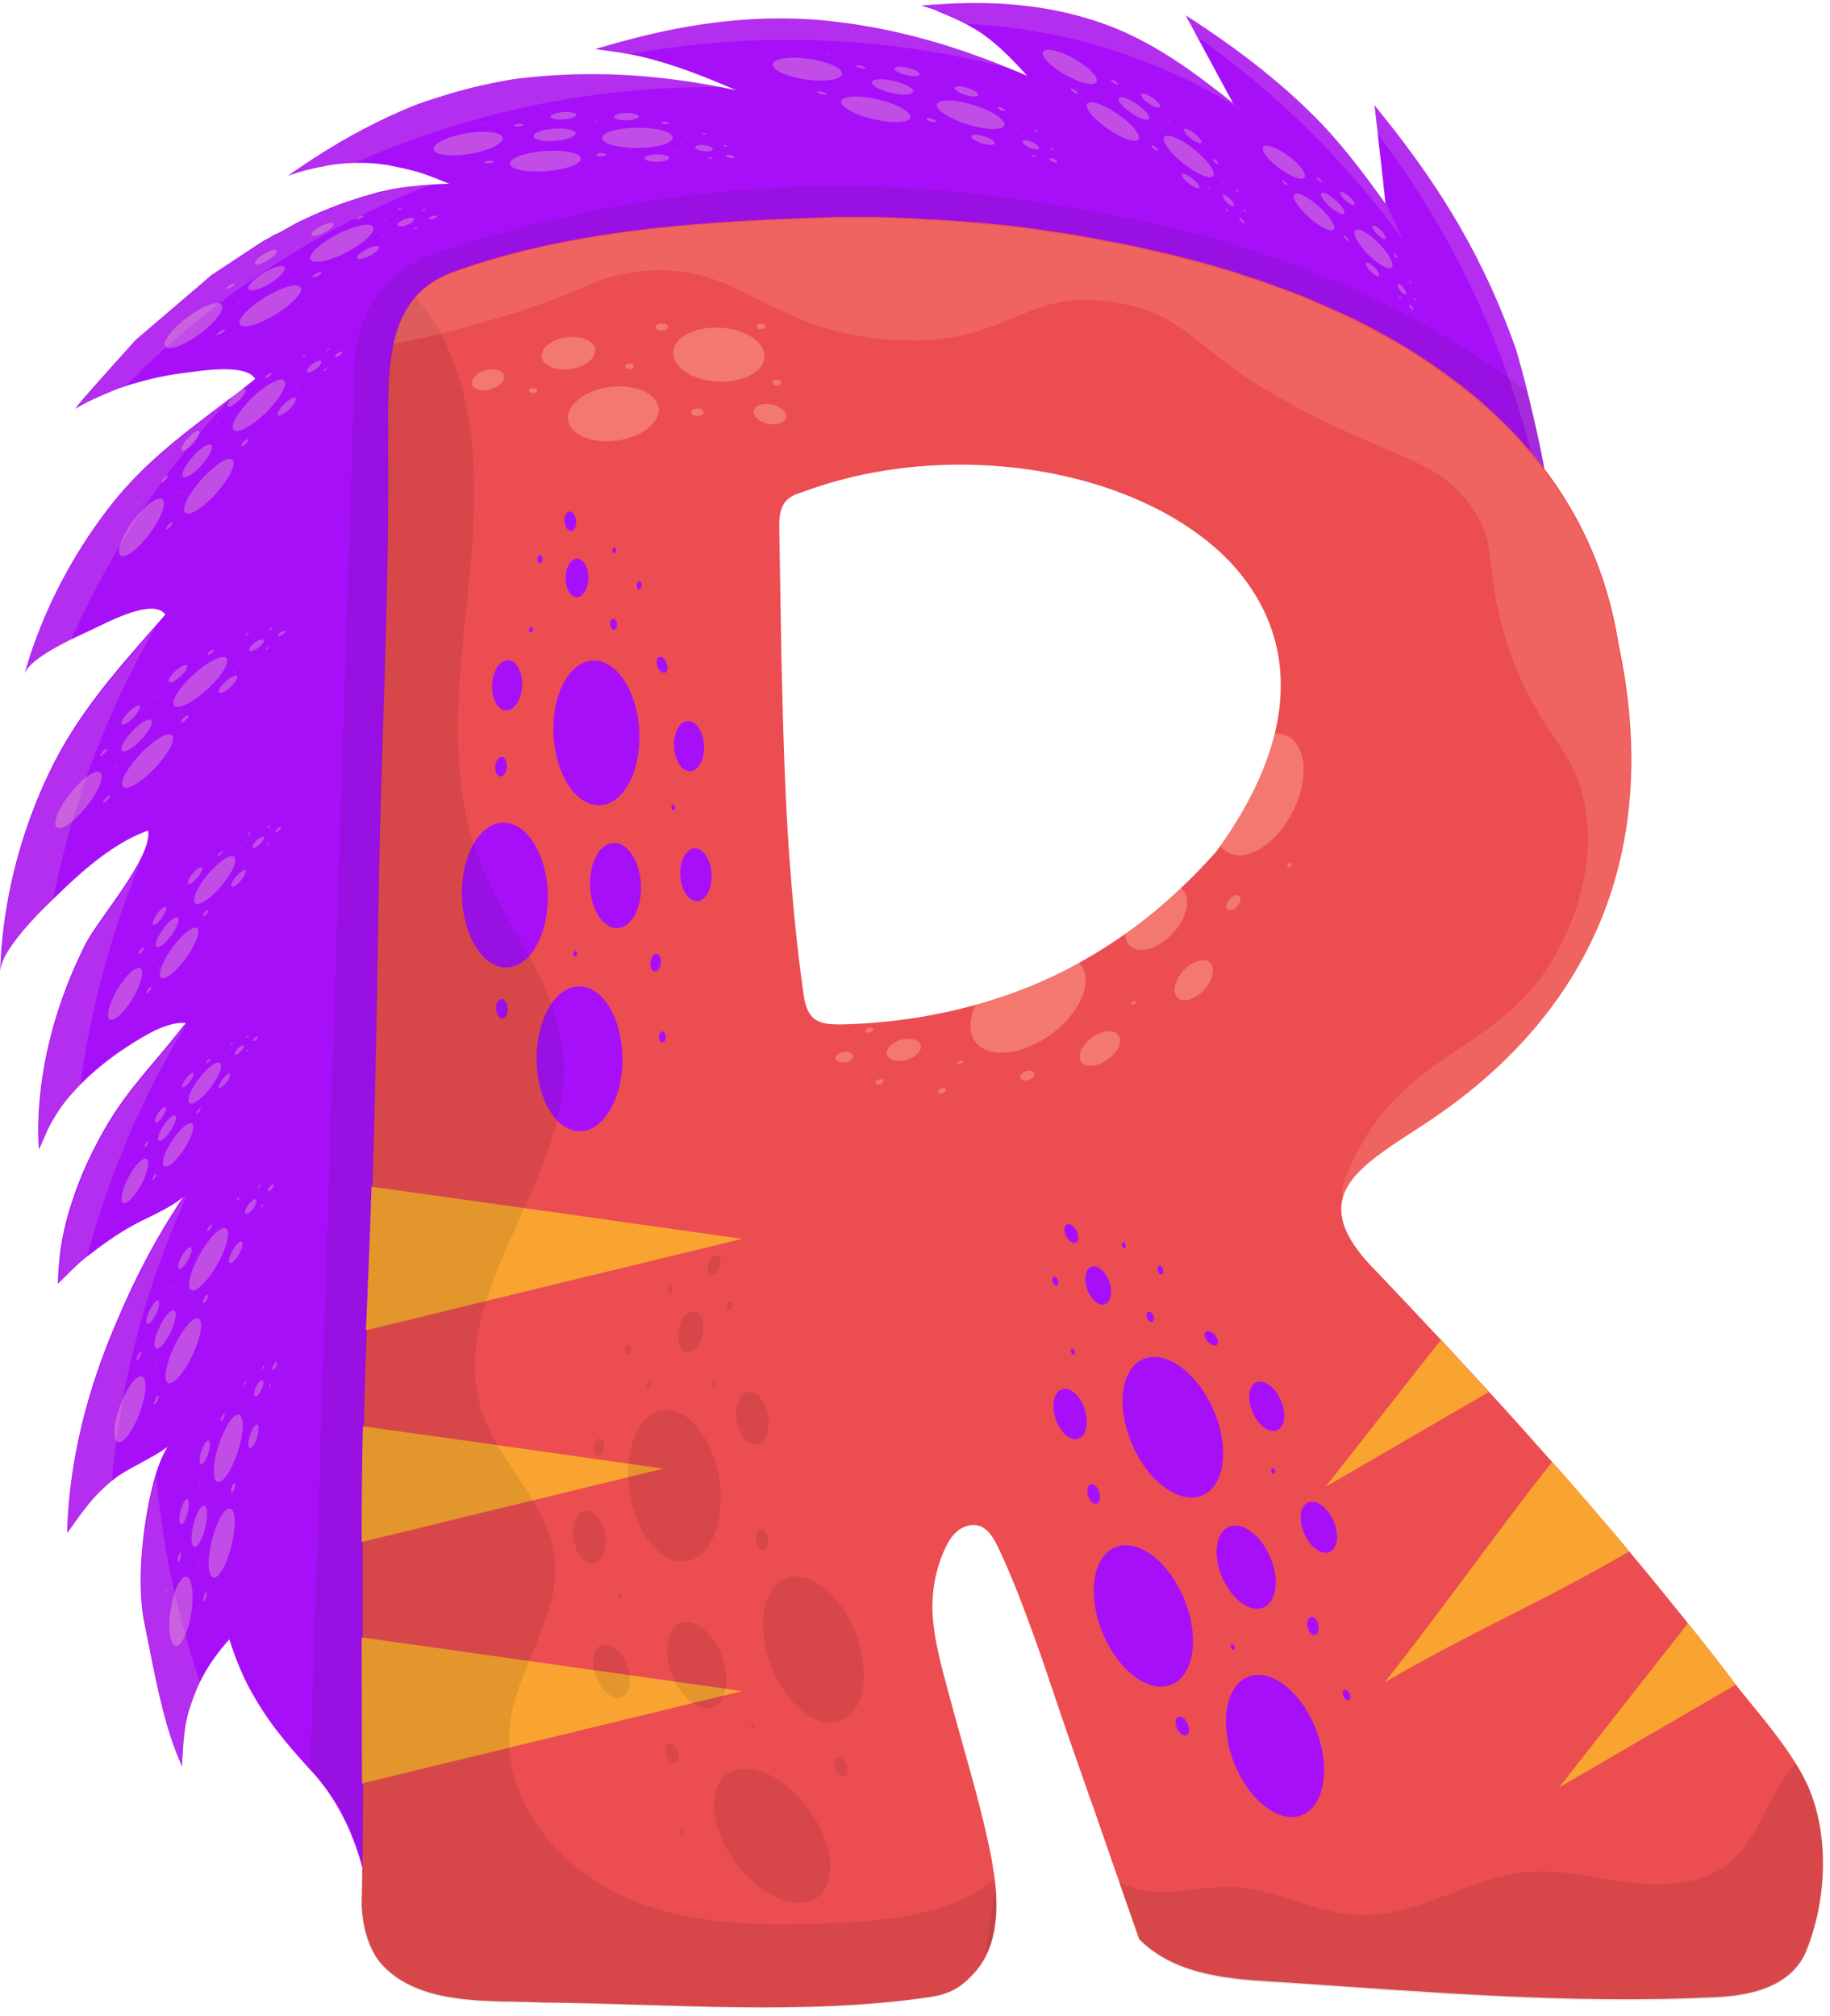 <?xml version="1.0" encoding="UTF-8"?>
<!DOCTYPE svg PUBLIC '-//W3C//DTD SVG 1.0//EN'
          'http://www.w3.org/TR/2001/REC-SVG-20010904/DTD/svg10.dtd'>
<svg height="657.2" preserveAspectRatio="xMidYMid meet" version="1.0" viewBox="-0.2 -0.9 596.5 657.2" width="596.5" xmlns="http://www.w3.org/2000/svg" xmlns:xlink="http://www.w3.org/1999/xlink" zoomAndPan="magnify"
><g
  ><g fill="#A70FF9" id="change1_2"
    ><path d="M504,157c-1.1-8.4-4.5-22.8-6.2-29.7c-1.2-5.1-3.4-12.9-3.8-14.2c-10.5-29.8-24.4-52.5-43.2-76 c-1-1.2-2-2.5-3-3.7c0.2,1.1,0.3,2.1,0.4,3.2c0.2,1.4,0.3,2.8,0.5,4.2c0.1,0.7,0.2,1.5,0.2,2.2c0.9,7.5,1.7,14.9,2.5,22.3 c0,0,0,0.1,0,0.1c-0.1-0.1-0.1-0.2-0.2-0.2c-7.1-9.9-14.7-20-23.3-28.5c-11-10.9-22.6-19.9-35.2-28.4c-2.1-1.4-4.2-2.8-6.4-4.2 c0.5,1,1,2,1.6,3c0.8,1.4,1.5,2.8,2.2,4.2c0.1,0.1,0.1,0.2,0.2,0.3c3.8,7,7.6,14.1,11.4,21.1c-1.3-1-2.6-2.1-3.9-3.1 c-0.4-0.3-0.8-0.6-1.2-0.9c-11.8-9.2-24-17.4-38.3-22.3c-14.5-4.9-28.5-6.5-43.1-6.3h0c-4.9,0.1-10,0.4-15.1,0.8 c1.9,0.7,3,0.8,5.1,1.7c0,0,0.1,0,0.1,0.1h0c3.2,1.3,6.5,2.7,9.7,4.4c1.8,1,3.5,2,5.1,3.1c5.5,3.9,10,8.6,14.5,13.6 c-1.6-0.7-3.2-1.4-4.8-2c-8.4-3.5-16.8-6.5-25.3-9c-6.3-1.8-12.6-3.4-19.1-4.6c-4.3-0.8-8.6-1.5-13.1-2c-1.2-0.1-2.3-0.3-3.5-0.4 c-3.1-0.3-6.2-0.5-9.3-0.6c-19.2-0.7-38.3,2.3-56.9,7.4c0,0,0,0-0.1,0c-2.8,0.8-5.6,1.6-8.4,2.4c0,0-0.1,0.1-0.1,0.1 c0.7,0.1,1.4,0.2,2.1,0.3c0.1,0,0.1,0,0.1,0c1.9,0.3,3.7,0.5,5.6,0.8c0.6,0.1,1.2,0.2,1.8,0.3c0.5,0.1,1.1,0.2,1.6,0.3 c2.6,0.5,5.3,1.1,7.7,1.8c9.3,2.6,17.9,6,26.8,9.9c-1.5-0.3-3-0.6-4.4-0.9c-22-4.3-42.8-5.6-65.8-3c-5.8,0.7-15.5,2.8-21.9,4.7 c-3.7,1.1-9.2,2.8-12.6,4.1c-11.8,4.8-22.4,10.5-32.8,17.2c0,0,0,0,0,0c-2.1,1.4-4.2,2.8-6.3,4.2c-1,0.7-1.3,1-2.2,1.6 c2.2-0.7,3.4-1.2,5.8-1.8c2.7-0.7,5.6-1.3,8.6-1.8c0,0,0,0,0,0c0.5-0.1,1-0.1,1.5-0.2c1.7-0.2,3.6-0.3,5.6-0.4c1.1,0,2.2,0,3.2,0 c1.1,0,2.5,0.1,3.7,0.2c1.2,0.1,2.7,0.3,4,0.5c0.3,0.1,0.7,0.1,0.9,0.2c2.7,0.5,6,1.2,8.4,1.9c3.9,1.1,7.1,2.5,10.8,4 c-0.4,0-0.2,0-0.6,0c-1.9,0.1-3.8,0.1-5.7,0.3c0,0,0,0,0,0c-3.2,0.2-6.3,0.5-9.6,1c-1.5,0.2-3.6,0.6-5.2,1 c-0.7,0.1-1.5,0.3-2.3,0.5c-3.2,0.9-6.5,1.9-9.8,3c-0.9,0.3-1.8,0.7-2.8,1c-3.9,1.5-7.8,3.1-11.5,4.9c-0.9,0.4-1.8,0.8-2.7,1.3 c-2.3,1.3-4.6,2.8-7,3.7C89,75.8,89,75.8,89,75.8c0,0,0,0,0,0c0,0,0,0,0,0c0,0-0.1,0-0.2,0c0,0,0,0,0,0c0,0,0,0,0,0h0c0,0,0,0,0,0 c0,0,0,0-0.1,0.1c-0.3,0.2-1.4,0.9-1.9,1.1c0,0,0,0,0,0s0,0,0,0c0,0,0,0,0,0c0,0,0,0-0.1,0c-0.6,0.3-1,0.5-18.2,11.9 c0,0-0.1,0-0.1,0.1c0,0.1-7.7,6.6-24.4,20.9c0,0-14.1,15.7-17,19.1c-0.4,0.5-1.1,1.3-2,2.4c0,0,0,0,0,0c-0.2,0.3-0.4,0.6-0.7,0.9 c2.8-1.5,4.7-2.6,7.8-3.9c2.1-0.9,4.3-1.9,6.7-2.8h0c0.4-0.1,0.9-0.3,1.3-0.4c0.2-0.1,0.3-0.1,0.5-0.2c5.2-1.7,12-3.4,17.5-4.1 c5-0.6,17.9-3,23.2,0.1c0.2,0.1,0.4,0.3,0.6,0.4c0.5,0.4,0.8,0.8,1.1,1.2c-2.9,2.3-5.8,4.6-8.8,6.8c-13.6,10.3-26.8,19.9-38,34 c-10.9,13.9-19.6,29.5-25.5,46.2c-1.1,3-2,6.1-2.9,9.1c0.5-1.4,1.8-2.8,3.5-4.2c0,0,0,0,0,0c3.1-2.5,7.5-4.9,11.5-6.9 c2.9-1.4,5.5-2.6,7-3.3c4.5-2.1,17.3-9,22.5-6.1c0.2,0.1,0.5,0.3,0.7,0.5c0.2,0.2,0.5,0.4,0.7,0.7c-1.1,1.3-2.3,2.6-3.4,3.9 c-13.4,15.2-25.9,29.4-34.8,48.3c-7.9,16.7-13,34.8-14.9,53.1c0,0,0,0,0,0c-0.4,3.7-0.6,7.4-0.8,11.2v0c0,0.1,0,0.2,0,0.3 c0-0.1,0-0.2,0-0.4v0c0.2-2.1,1.2-4.5,2.8-7c3.6-5.7,9.7-12,14.2-16.3c1.2-1.2,2.4-2.3,3.2-3.1c7.5-7.2,16.9-15.3,26.8-19.1 c0.4-0.2,0.9-0.3,1.3-0.5c1.4,8.8-16.2,28.6-20.5,37.1c-8.7,17.2-14.8,37.7-15.3,58v0c-0.1,3,0,5.9,0.2,8.9 c0.9-2.1,1.7-3.8,2.4-5.4c0,0,0,0,0-0.1c1.2-2.6,2.5-5,4.8-8.3c1.7-2.4,3.8-4.8,6.1-7.2c4.5-4.6,9.9-8.9,14.8-12.1 c4.5-2.9,10.1-6.6,15.5-7.8c1.2-0.3,2.4-0.4,3.6-0.4c0.5,0,0.5,0,0.5,0.2c0,0.3-0.2,0.2-0.6,0.7c-8.7,11.4-17.5,19.7-25.2,32.8 c-4.4,7.6-8.3,15.8-11.1,24.5c-1.9,5.7-3.3,11.6-4,17.6c-0.2,1.9-0.4,3.8-0.5,5.8c0,0,0,0,0,0c-0.1,1.1-0.1,2.3-0.1,3.4 c1.6-1.5,3-2.9,4.4-4.3c1.3-1.3,2.7-2.6,4.4-4c0.1-0.1,0.3-0.2,0.4-0.3c4.7-3.7,10.2-7.7,15.8-10.7c3-1.6,6.2-3,9.3-4.7 c2.1-1.1,4.2-2.4,6-3.8l0.5-0.5c0,0,0.1-0.1,0.1-0.1c-9.5,14.3-16.1,27.1-22.9,43.4c-8,19.1-13.6,40-14.8,61.1v0 c-0.1,1.8-0.2,3.5-0.2,5.2c1.6-2.2,3.1-4.3,4.6-6.4c1.5-1.9,3-3.9,4.8-5.8c1.4-1.5,3.2-3.2,5-4.7c1.1-0.9,2.2-1.7,3.3-2.4 c2.2-1.4,4.5-2.6,6.9-3.9c1.3-0.7,2.5-1.4,3.8-2.1c1.2-0.7,2.5-1.5,3.6-2.3c0.3-0.2,0.3-0.2,0.4-0.3c0.1-0.1,0,0,0.1-0.1 c0,0,0,0,0,0c0,0,0,0,0,0s0,0,0,0c0,0,0,0,0,0c0,0,0-0.1,0.1-0.1c0,0,0,0,0,0.1h0c0,0,0,0,0,0v0c-0.3,0.6-0.7,1.4-1.3,2.5 c-0.8,1.6-1.7,3.9-2.5,6.6c-3.7,12.4-6.6,34.2-3.6,48.4c2.2,10.6,4.6,25,8.6,37.2v0c1.1,3.3,2.3,6.5,3.7,9.4 c0-1.7,0.1-3.3,0.2-4.8v0c0,0,0,0,0,0c0,0,0,0,0,0c0,0,0,0,0,0v0c0,0,0,0,0,0v0c0,0,0,0,0,0c0,0,0,0,0,0c0.2-3.7,0.5-7.3,1.5-11.6 c0.8-3.2,2.3-7.4,4-11c0.4-0.8,0.8-1.6,1.2-2.3c2.2-4.1,5.3-8.3,8.5-11.8c0,0,0,0,0,0s0,0,0,0c0,0,0,0.1,0,0.2 c1.5,4.8,4.2,11.6,6.4,15.6c5.7,10.6,11.8,17.8,19.6,26.4c1,1.1,1.4,1.4,2.8,3.1c11.8,14.4,16.2,31.4,18.3,50.1 c0,0.4,0.1,1.1,0.1,1.5V629c0-12.8,0-26.5,0-39c0.1-15.1,0.1-29.1,0.3-43.9c0-1.4,0-2.7,0-3.9c0.1-7.8,0.2-17.6,0.3-24.9 c0.2-15.5,0.5-33,0.7-47.1c0.2-9.6,0.5-20.9,0.5-27.1c0-0.2,0-0.4,0-0.6c0,0,0-0.8,0-1.1c0-0.1,0-0.2,0-0.2c0-2.2,0.1-4.9,0.2-6.6 c0.3-11.5,0.7-29.1,0.9-38.7c0.2-9.6,0.6-22.8,0.7-28.2c0.4-17.1,0.9-32.9,1.3-46.3c0.3-10.2,0.4-10.9,0.6-19.3c0-0.6,0-0.9,0-1.4 c0-0.5,0-0.5,0-0.8c0-0.9,0-1.8,0-2.7c0-0.5,0-0.9,0-1.4c1-46.8,3.3-93.2,3-140.1c0.2-21.4-3.4-47.7,20.8-57 c40.2-15.6,83.1-16.6,125.4-18.7c2.1-0.1,4.2,0.1,6.2,0c1.3-0.1,2.6,0,4,0c1,0,1.9,0,2.9,0c1,0,2.4,0,3.5,0.1 c1.1,0,2.1,0.1,3.1,0.1c1.5,0.1,3.1,0.1,4.6,0.2c1.1,0.1,2.4,0.1,3.5,0.2c1.1,0.1,1.9,0.1,2.9,0.2c0.2,0,0.4,0,0.7,0 c1.1,0.1,2.1,0.1,3.2,0.2c2.5,0.2,5,0.3,7.4,0.5c0.8,0.1,1.7,0.1,2.5,0.2c0.9,0.1,1.8,0.2,2.7,0.2c4.7,0.4,9.3,0.9,14,1.5 c1,0.1,2,0.2,3,0.4c0.2,0,0.5,0.1,0.7,0.1c1.1,0.1,2.3,0.3,3.4,0.5c2.7,0.4,5.3,0.8,8,1.2c0.8,0.1,1.6,0.3,2.4,0.4 c0.8,0.1,1.7,0.3,2.4,0.4c0.8,0.1,1.4,0.2,2.1,0.4c3.4,0.6,6.8,1.3,10.3,1.9c0.8,0.2,1.7,0.3,2.6,0.5c0.9,0.2,2,0.4,2.9,0.6 c1.3,0.3,2.6,0.6,3.8,0.9c1.3,0.3,2.5,0.6,3.8,0.9c0.8,0.2,1.5,0.4,2.3,0.6c0.8,0.2,1.7,0.4,2.5,0.6c1.3,0.3,2.6,0.6,3.8,1 c0.8,0.2,1.6,0.4,2.4,0.6c2.7,0.8,5.4,1.5,8.1,2.3c1.2,0.3,2.4,0.7,3.6,1.1c1.2,0.4,2.2,0.7,3.3,1.1c2.6,0.9,5.2,1.7,7.8,2.6 c1,0.4,2,0.7,3,1.1c0.4,0.1,0.8,0.3,1.1,0.4c0.8,0.3,1.7,0.6,2.5,0.9c0.5,0.2,1.1,0.4,1.6,0.6c0.9,0.3,1.8,0.7,2.6,1 c2.2,0.9,4.4,1.8,6.6,2.8c0.2,0.1,0.4,0.2,0.7,0.3c1.1,0.5,2.2,1,3.3,1.5c0,0,0.1,0,0.1,0.1c1.1,0.5,2.2,1,3.3,1.6 c2.3,1.1,4.6,2.2,6.8,3.3c1,0.5,2,1.1,3.1,1.6c0.1,0.1,0.2,0.1,0.3,0.1c1.1,0.6,2.2,1.2,3.3,1.8c1.1,0.6,2.2,1.2,3.3,1.8 c1.1,0.6,2.1,1.2,3.2,1.9c1.1,0.6,2.1,1.3,3.2,1.9c1,0.7,2.1,1.3,3.1,2c0.1,0.1,0.2,0.1,0.3,0.2c0.9,0.6,1.8,1.2,2.7,1.8 c0,0,0.1,0.1,0.1,0.1c1,0.7,2,1.4,3,2.1c0,0,0.1,0,0.1,0.1c1,0.7,1.9,1.4,2.9,2.1c1,0.7,1.9,1.4,2.8,2.1c0,0,0.1,0.1,0.1,0.1 c0.9,0.7,1.9,1.5,2.8,2.2c0.9,0.8,1.9,1.5,2.8,2.3s1.8,1.6,2.7,2.4c1.8,1.6,3.6,3.2,5.3,4.9c0.8,0.8,1.6,1.6,2.4,2.4 c0.1,0.1,0.2,0.1,0.2,0.2c0.8,0.8,1.6,1.6,2.4,2.5c0.3,0.4,0.7,0.8,1,1.1c0.5,0.5,0.9,1,1.3,1.5C502.5,155.3,503.2,156.2,504,157 c0,0.1,0,0.1,0,0.1C504,157.1,504,157.1,504,157z M54.5,471.2L54.5,471.2L54.5,471.2C54.5,471.1,54.5,471.1,54.5,471.2 C54.5,471.1,54.5,471.2,54.5,471.2z"
      /><path d="M124,442c0,1.2,0-0.1,0-0.6C124,441.6,124,441.8,124,442C124,442,124,442,124,442z"
    /></g
    ><g id="change2_8"
    ><path d="M504,157.1C504,157.1,504,157.1,504,157.1c-0.8-0.9-1.5-1.8-2.3-2.7c-0.4-0.5-0.9-1-1.3-1.5 c-4-17.4-10.2-36.9-19.8-57.5c-9.8-21-21-38.5-31.6-52.5c-0.1-0.7-0.2-1.5-0.2-2.2c-0.3-2.4-0.5-4.8-0.9-7.3 c20.3,24.8,35.1,48.3,46.2,79.7c0.4,1.3,2.6,9.1,3.8,14.2c1.6,6.9,5.1,21.3,6.2,29.7C504,157.1,504,157.1,504,157.1z" fill="#FFDFB8" opacity=".15"
    /></g
    ><g id="change3_3"
    ><path d="M504,157.1C504,157.1,504,157.1,504,157.1c-0.8-1-1.6-1.8-2.3-2.7c-0.8-0.9-1.6-1.8-2.4-2.6 c-0.8-0.8-1.6-1.7-2.4-2.5c-0.1-0.1-0.1-0.1-0.2-0.2c-0.8-0.8-1.6-1.6-2.4-2.4c-1.7-1.7-3.5-3.3-5.3-4.9c-0.9-0.8-1.8-1.6-2.7-2.4 c-0.9-0.8-1.9-1.5-2.8-2.3c-0.9-0.8-1.9-1.5-2.8-2.2c0,0-0.1-0.1-0.1-0.1c-0.9-0.7-1.9-1.4-2.8-2.1c-0.9-0.7-1.9-1.4-2.9-2.1 c0,0-0.1,0-0.1-0.1c-1-0.7-2-1.4-3-2.1c0,0-0.1-0.1-0.1-0.1c-0.9-0.6-1.8-1.2-2.7-1.8c-0.1-0.1-0.2-0.1-0.3-0.2 c-1-0.7-2.1-1.3-3.1-2c-1.1-0.7-2.1-1.3-3.2-2s-2.1-1.3-3.2-1.9c-1.1-0.6-2.2-1.2-3.3-1.8c-1.1-0.6-2.2-1.2-3.3-1.8 c-0.1,0-0.2-0.1-0.3-0.1c-1-0.5-2-1.1-3.1-1.6c-2.2-1.1-4.5-2.3-6.8-3.3c-1.1-0.5-2.2-1-3.4-1.6c0,0-0.1,0-0.1,0 c-1.1-0.5-2.2-1-3.3-1.5c-0.2-0.1-0.4-0.2-0.7-0.3c-2.2-1-4.4-1.9-6.6-2.8c-0.9-0.3-1.7-0.7-2.6-1c-0.5-0.2-1.1-0.4-1.6-0.6 c-0.8-0.3-1.7-0.6-2.5-0.9c-0.4-0.2-0.8-0.3-1.1-0.4c-1-0.4-2-0.7-3-1.1c-2.6-0.9-5.2-1.8-7.8-2.6c-1.1-0.4-2.2-0.7-3.3-1 c-1.2-0.4-2.4-0.7-3.6-1.1c-2.7-0.8-5.4-1.6-8.1-2.3c-0.8-0.2-1.6-0.4-2.4-0.6c-1.3-0.3-2.6-0.7-3.8-1c-0.9-0.2-1.7-0.4-2.6-0.6 c-0.8-0.2-1.5-0.4-2.3-0.5c-1.3-0.3-2.5-0.6-3.8-0.9c-1.3-0.3-2.6-0.6-3.8-0.8c-1-0.2-1.9-0.4-2.9-0.6c-0.9-0.2-1.7-0.4-2.6-0.5 c-3.4-0.7-6.8-1.3-10.3-2c-0.7-0.1-1.4-0.2-2.1-0.4c-0.8-0.2-1.6-0.3-2.4-0.4c-0.8-0.1-1.6-0.3-2.4-0.4c-2.7-0.4-5.3-0.8-8-1.2 c-1.1-0.2-2.3-0.3-3.4-0.5c-0.2,0-0.5-0.1-0.7-0.1c-1-0.1-2-0.3-3-0.4c-4.7-0.6-9.4-1.1-14-1.5c-0.9-0.1-1.8-0.2-2.7-0.2 c-0.8-0.1-1.7-0.1-2.5-0.2c-2.5-0.2-5-0.4-7.4-0.5c-1.1-0.1-2.2-0.1-3.2-0.2c-0.2,0-0.4,0-0.7,0c-1-0.1-1.9-0.1-2.9-0.1 c-1.2-0.1-2.3-0.1-3.5-0.2c-1.6-0.1-3.1-0.1-4.6-0.2c-1,0-2.1-0.1-3.1-0.1c-1.2,0-2.3-0.1-3.5-0.1c-1,0-1.9,0-2.9,0 c-1.3,0-2.7,0-4,0c-2.1,0-4.2,0-6.2,0.1c-41.9,1.3-85.8,3.7-125.4,18.1c-23.7,8.9-20.5,36.8-20.7,57.6c0.4,46.7-2.1,93.4-3,140 c0,0.5,0,0.9,0,1.4c0,0.9,0,1.8-0.1,2.6c0,0.3,0,0.5,0,0.8c0,0.5,0,1,0,1.5c-0.2,7.3-0.3,11.9-0.5,18.4c-0.3,8.5-0.7,20.4-1.3,46.1 c-0.2,8-0.4,17.4-0.7,28.4c-0.3,11.3-0.6,24.3-0.9,39.4c-0.1,2.4-0.1,4.9-0.2,7.5v0c-0.2,8.6-0.4,17.9-0.5,27.8 c-0.3,14.5-0.5,30.3-0.7,47.4c-0.1,8.1-0.2,16.4-0.3,25c0,1.3,0,2.6,0,3.9c-0.1,13.9-0.2,28.5-0.3,43.8c0,12.6-0.1,25.7,0,39.1H122 c-2-26.6-10.5-41.5-18.4-50.2c-0.9-1-1.8-2-2.7-3c4.9-153.1,9.7-306.3,14.6-459.5c0.5-15.8,10.7-29.6,25.7-34.7 c41.7-14.2,108.4-29.5,188.3-18.1c35.7,5.1,104.3,15,168.2,63C500.1,136.2,502.9,148.6,504,157.1z" fill="#10170E" opacity=".1"
    /></g
    ><g id="change4_1"
    ><path d="M589.3,581.7l-0.1-0.2c-1.2-2.7-2.6-5.3-4.2-7.8c-5.6-9.1-12.9-17.2-19.5-25.6c-0.2-0.3-0.4-0.5-0.6-0.8 c-0.5-0.7-1-1.3-1.5-2c-4.4-5.8-8.9-11.5-13.5-17.2c-0.2-0.3-0.5-0.6-0.7-0.9c-6.1-7.6-12.2-15.1-18.5-22.6 c-1.5-1.8-3.1-3.7-4.6-5.5c-5.4-6.3-10.8-12.6-16.3-18.9c-1.4-1.6-2.8-3.2-4.2-4.7c-6.8-7.7-13.6-15.3-20.5-22.8 c-0.1-0.1-0.2-0.2-0.3-0.3c-5.1-5.5-10.2-11.1-15.3-16.6c-0.2-0.2-0.4-0.4-0.6-0.6c-6.7-7.2-13.5-14.4-20.3-21.5 c-10.4-10.4-13-18.1-11-24.6c2.9-9.3,15.4-16.2,28.3-24.8c55-36.9,75.2-90.8,61.5-155.1c-3.8-24.5-13.8-45.1-28.1-62.2 c0,0,0,0-0.1-0.1c-0.8-0.9-1.5-1.8-2.3-2.7c-0.8-0.9-1.6-1.8-2.4-2.7c-0.8-0.8-1.6-1.7-2.4-2.5c-0.1-0.1-0.1-0.2-0.2-0.2 c-0.8-0.8-1.6-1.6-2.4-2.4c-1.7-1.7-3.5-3.3-5.3-4.9c-0.9-0.8-1.8-1.6-2.7-2.4c-0.9-0.8-1.9-1.5-2.8-2.3c-0.9-0.8-1.9-1.5-2.8-2.2 c-0.1,0-0.1-0.1-0.1-0.1c-0.9-0.7-1.9-1.4-2.8-2.1c-0.9-0.7-1.9-1.4-2.9-2.1c0,0-0.1,0-0.1-0.1c-1-0.7-2-1.4-3-2.1 c0,0-0.1-0.1-0.1-0.1c-0.9-0.6-1.8-1.2-2.7-1.8c-0.1-0.1-0.2-0.1-0.3-0.2c-1-0.7-2.1-1.3-3.1-2c-1.1-0.7-2.1-1.3-3.2-2 c-1.1-0.6-2.1-1.3-3.2-1.9c-1.1-0.6-2.2-1.2-3.3-1.8c-1.1-0.6-2.2-1.2-3.3-1.8c-0.1,0-0.2-0.1-0.3-0.2c-1-0.5-2-1.1-3.1-1.6 c-2.2-1.2-4.5-2.3-6.8-3.3c-1.1-0.5-2.2-1-3.3-1.5c0,0-0.1,0-0.1,0c-1.1-0.5-2.2-1-3.3-1.5c-0.2-0.1-0.4-0.2-0.7-0.3 c-2.2-1-4.4-1.9-6.6-2.8c-0.9-0.3-1.7-0.7-2.6-1c-0.5-0.2-1.1-0.4-1.6-0.6c-0.8-0.3-1.7-0.6-2.5-0.9c-0.4-0.1-0.8-0.3-1.1-0.4 c-1-0.4-2-0.7-3-1.1c-2.6-0.9-5.2-1.8-7.8-2.6c-1.1-0.4-2.2-0.7-3.3-1.1c-1.2-0.4-2.4-0.7-3.6-1.1c-2.7-0.8-5.4-1.6-8.1-2.3 c-0.8-0.2-1.6-0.4-2.4-0.6c-1.3-0.3-2.6-0.7-3.8-1c-0.8-0.2-1.7-0.4-2.5-0.6c-0.8-0.2-1.5-0.4-2.3-0.5c-1.3-0.3-2.5-0.6-3.8-0.9 c-1.3-0.3-2.6-0.6-3.8-0.9c-1-0.2-1.9-0.4-2.9-0.6c-0.9-0.2-1.7-0.3-2.6-0.5c-3.4-0.7-6.9-1.3-10.3-2c-0.7-0.1-1.4-0.2-2.1-0.4 c-0.8-0.1-1.6-0.3-2.4-0.4c-0.8-0.1-1.6-0.3-2.4-0.4c-2.7-0.4-5.3-0.8-8-1.2c-1.1-0.2-2.3-0.3-3.4-0.5c-0.2,0-0.5-0.1-0.7-0.1 c-1-0.1-2-0.3-3-0.4c-4.7-0.6-9.4-1.1-14-1.5c-0.9-0.1-1.8-0.2-2.7-0.2c-0.8-0.1-1.7-0.1-2.5-0.2c-2.5-0.2-5-0.4-7.4-0.5 c-1.1-0.1-2.2-0.1-3.2-0.2c-0.2,0-0.4,0-0.7,0c-1-0.1-1.9-0.1-2.9-0.2c-1.2-0.1-2.3-0.1-3.5-0.2c-1.6-0.1-3.1-0.1-4.6-0.2 c-1,0-2.1-0.1-3.1-0.1c-1.2,0-2.3-0.1-3.5-0.1c-1,0-2,0-2.9,0c-1.3,0-2.7,0-4,0c-2.1,0-4.2,0-6.2,0c-41.9,1.3-85.8,3.7-125.4,18.1 c-4.9,1.9-8.7,4.5-11.6,7.8c-3.7,4.2-5.9,9.4-7.2,15.1c-2.6,11-1.7,23.8-1.9,34.7c0.4,46.7-2.1,93.4-3,140c0,0.5,0,0.9,0,1.4 c0,0.9,0,1.8-0.1,2.6c0,0.3,0,0.5,0,0.8c0,0.5,0,1,0,1.5c-0.1,6.1-0.2,12.3-0.3,18.4c-0.1,3.7-0.1,7.3-0.2,11 c-0.2,11.5-0.4,23.1-0.7,34.6c0,0.1,0,0.2,0,0.4c-0.2,9.5-0.5,19.1-0.8,28.7c-0.4,13.1-0.9,26.2-1.5,39.3c-0.1,2.5-0.2,5-0.3,7.5 c-0.4,9.2-0.7,18.4-0.9,27.6c0,1.4-0.1,2.8-0.1,4.3c-0.3,12.6-0.4,25.1-0.4,37.7c0,1.9,0,3.7,0,5.6c0,8.3,0,16.6,0,24.9l0.1,47.6 c0,13.6-0.1,27.2-0.4,40.8c0.4,7.3,2.2,13.8,6.2,18.8c12.5,14.1,35.4,12,52.9,12.8c41.9,0.4,84.7,4.3,126.3-1.8 c7.9-1.2,11.1-4.6,13.3-6.8c1.9-1.9,3.4-3.9,4.6-6.2c0.5-0.9,0.9-1.9,1.3-2.9c0.4-1,0.7-2,1-3.1c0,0,0,0,0,0 c1.4-5.4,1.6-11.2,1-17.1c-0.1-0.8-0.2-1.6-0.3-2.5c-0.1-0.9-0.2-1.8-0.4-2.7v0c-0.9-6.2-2.4-12.2-3.6-17.3c-2.7-11.1-6-22-9-33.1 c-0.7-2.6-1.5-5.4-2.2-8.1c-2.2-8.1-4.5-16.6-5-24.6c-0.4-7.2,0.8-14.6,3.8-21.2c1-2.2,2.2-4.5,4.1-6.1c0.5-0.4,1-0.8,1.6-1.1 c1.6-0.9,3.5-1.3,5.2-0.9c3.5,0.9,5.4,4.5,6.9,7.7c4.4,9.4,8.1,19.1,11.6,28.9c2.9,7.9,5.5,16,8.2,23.9v0c1.1,3.2,2.2,6.4,3.3,9.6 c1.8,5.1,3.6,10.2,5.4,15.4c0,0,0,0,0,0c0.6,1.8,1.2,3.6,1.9,5.3c1,2.8,1.9,5.6,2.9,8.4c1.9,5.6,3.9,11.1,5.8,16.7 c0.8,2.3,1.6,4.6,2.4,6.9c1.4,4,2.8,8,4.2,12c1.6,1.6,3.2,3,5,4.2c12.3,8.6,28.8,9.1,43.6,10c46,3.1,92.1,7,138.2,4.8 c11.7-0.4,25.1-3,30.4-14.5C595.1,619.3,596.3,598.1,589.3,581.7z M415.3,238.3c-2.8,11.3-8.5,23.5-17.8,36.6 c-0.4,0.6-0.9,1.2-1.3,1.8c-3.7,4.2-7.5,8.1-11.4,11.8c-5.8,5.5-11.8,10.5-18.1,14.9c-4.9,3.5-9.9,6.6-15.1,9.5 c-10.6,5.9-21.8,10.4-33.7,13.7h0c-13.7,3.8-28.2,6-43.5,6.4c-7.5,0.1-11.5-0.8-12.7-10c-2.2-15.4-3.6-30.7-4.7-45.7 c-1.5-22-2-43.3-2.5-64.1l-0.7-42.1c-0.1-5.6,0.8-9.8,7.3-11.5c34.4-13,76.2-11.6,107.9,1.7c12.2,5.1,23,12,31.2,20.4 C414.2,196.3,420.9,215.3,415.3,238.3z" fill="#EC4D51"
    /></g
    ><g id="change5_4"
    ><path d="M241.7,402.9c-40.9,9.9-81.7,19.8-122.6,29.8c0.1-2.5,0.2-5,0.3-7.5c0.6-13.1,1.1-26.2,1.5-39.3 C161.2,391.5,201.4,397.2,241.7,402.9z" fill="#F9A430"
    /></g
    ><g id="change5_6"
    ><path d="M216,477.8c-32.8,8-65.6,15.9-98.3,23.9c0-12.6,0.1-25.1,0.4-37.7C150.7,468.5,183.4,473.2,216,477.8z" fill="#F9A430"
    /></g
    ><g id="change5_3"
    ><path d="M241.7,550.3c-41.3,10-82.6,20.1-123.9,30.1l-0.1-47.6C159,538.6,200.3,544.5,241.7,550.3z" fill="#F9A430"
    /></g
    ><g fill="#10170E" id="change3_6" opacity=".1"
    ><ellipse cx="251.4" cy="597.5" rx="14.8" ry="24.9" transform="rotate(-36.276 251.384 597.417)"
      /><ellipse cx="264.9" cy="536.8" rx="14.8" ry="24.9" transform="rotate(-21.061 264.835 536.749)"
      /><ellipse cx="219.6" cy="483.4" rx="14.8" ry="24.9" transform="rotate(-9.154 219.57 483.275)"
      /><ellipse cx="199.1" cy="543.8" rx="5.4" ry="9.1" transform="rotate(-21.061 199.127 543.733)"
      /><ellipse cx="226.9" cy="541.8" rx="8.7" ry="14.7" transform="rotate(-21.061 226.882 541.732)"
      /><ellipse cx="218.8" cy="570.6" rx="2" ry="3.4" transform="rotate(-21.061 218.799 570.536)"
      /><ellipse cx="224.9" cy="433.1" rx="6.7" ry="4" transform="rotate(-78.907 224.92 433.091)"
      /><ellipse cx="245" cy="461.4" rx="5.2" ry="8.7" transform="rotate(-9.154 244.98 461.313)"
      /><ellipse cx="191.9" cy="500.1" rx="5.2" ry="8.7" transform="rotate(-9.154 191.823 499.99)"
      /><ellipse cx="248.2" cy="500.9" rx="2" ry="3.4" transform="rotate(-9.154 248.108 500.846)"
      /><ellipse cx="232.3" cy="450" rx="1" ry=".6" transform="rotate(-81.645 232.34 450)"
      /><ellipse cx="211.1" cy="450.4" rx="1" ry=".6" transform="rotate(-81.645 211.053 450.374)"
      /><ellipse cx="195" cy="470.8" rx="2.9" ry="1.7" transform="rotate(-81.645 195.043 470.788)"
      /><ellipse cx="204.5" cy="439.1" rx="1.5" ry=".9" transform="rotate(-81.645 204.454 439.14)"
      /><ellipse cx="218.2" cy="419.3" rx="1.5" ry=".9" transform="rotate(-81.645 218.221 419.317)"
      /><ellipse cx="237.6" cy="424.8" rx="1.5" ry=".9" transform="rotate(-81.645 237.575 424.777)"
      /><ellipse cx="201.7" cy="519.5" rx="1" ry=".6" transform="rotate(-81.645 201.704 519.493)"
      /><ellipse cx="245.2" cy="561.8" rx=".6" ry="1" transform="rotate(-21.061 245.218 561.716)"
      /><ellipse cx="221.9" cy="596.1" rx=".6" ry="1" transform="rotate(-21.061 221.926 596.053)"
      /><ellipse cx="232.6" cy="411.5" rx="3.4" ry="2" transform="rotate(-71.44 232.58 411.505)"
      /><ellipse cx="273.9" cy="575" rx="2" ry="3.4" transform="rotate(-21.061 273.865 574.907)"
    /></g
    ><g id="change5_2"
    ><path d="M565.6,548.2c-19.2,11.2-38.4,22.3-57.6,33.5c14-17.8,28-35.7,42-53.5c4.6,5.7,9,11.4,13.5,17.2 c0.5,0.7,1,1.3,1.5,2C565.2,547.6,565.4,547.9,565.6,548.2z" fill="#F9A430"
    /></g
    ><g id="change5_5"
    ><path d="M530.8,504.8c-29.4,17.1-50.2,25.5-79.6,42.6c21.1-26.8,33.4-44.9,54.5-71.8c1.4,1.6,2.8,3.2,4.2,4.7 c5.5,6.2,10.9,12.5,16.3,18.9C527.7,501.1,529.2,502.9,530.8,504.8z" fill="#F9A430"
    /></g
    ><g id="change5_1"
    ><path d="M485.1,452.8c-17.7,10.3-35.5,20.6-53.2,30.9c12.5-15.9,25-31.9,37.5-47.8c5.1,5.5,10.2,11,15.3,16.6 C484.9,452.6,485,452.7,485.1,452.8z" fill="#F9A430"
    /></g
    ><g fill="#A70FF9" id="change1_3"
    ><ellipse cx="188.7" cy="344.2" rx="14" ry="23.6" transform="matrix(1 -.005 .005 1 -1.73 .954)"
      /><ellipse cx="164.2" cy="290.8" rx="14" ry="23.6" transform="matrix(1 -.027 .027 1 -7.693 4.48)"
      /><ellipse cx="194.2" cy="238" rx="14" ry="23.6" transform="rotate(-2.989 194.156 238.004) scale(1)"
      /><ellipse cx="226.4" cy="284.2" rx="5.1" ry="8.6" transform="matrix(.999 -.054 .054 .999 -14.889 12.526)"
      /><ellipse cx="200.3" cy="287.8" rx="8.3" ry="13.9" transform="matrix(.999 -.047 .047 .999 -13.193 9.644)"
      /><ellipse cx="213.5" cy="312.9" rx="2.9" ry="1.7" transform="rotate(-81.083 213.485 312.867)"
      /><ellipse cx="187.9" cy="187.5" rx="6.3" ry="3.7" transform="rotate(-89.189 187.87 187.507)"
      /><ellipse cx="165.1" cy="222.5" rx="8.2" ry="4.9" transform="rotate(-87.206 165.086 222.493) scale(1)"
      /><ellipse cx="224.4" cy="242.3" rx="4.9" ry="8.2" transform="rotate(-2.989 224.374 242.289) scale(1)"
      /><ellipse cx="163.1" cy="249" rx="3.2" ry="1.9" transform="matrix(.078 -.997 .997 .078 -97.85 392.187)"
      /><ellipse cx="172.9" cy="204.3" rx=".9" ry=".6" transform="matrix(.062 -.998 .998 .062 -41.71 364.286)"
      /><ellipse cx="200" cy="178.4" rx=".9" ry=".6" transform="matrix(.062 -.998 .998 .062 9.588 366.995)"
      /><ellipse cx="199.8" cy="202.6" rx="1.1" ry="1.8" transform="rotate(-4.164 199.798 202.59) scale(1)"
      /><ellipse cx="215.6" cy="215.8" rx="1.6" ry="2.7" transform="rotate(-20.495 215.601 215.8)"
      /><ellipse cx="208.1" cy="189.9" rx="1.4" ry=".8" transform="matrix(.062 -.998 .998 .062 5.726 385.812)"
      /><ellipse cx="175.7" cy="181.4" rx=".8" ry="1.4" transform="matrix(1 -.021 .021 1 -3.718 3.676)"
      /><ellipse cx="219.1" cy="262.2" rx=".9" ry=".6" transform="matrix(.022 -1 1 .022 -47.752 475.603)"
      /><ellipse cx="187.3" cy="310" rx=".6" ry=".9" transform="rotate(-2.83 187.302 309.978) scale(1)"
      /><ellipse cx="215.7" cy="337.1" rx="1.1" ry="1.8" transform="rotate(-3.064 215.695 337.095) scale(1)"
      /><ellipse cx="185.7" cy="169" rx="1.9" ry="3.2" transform="rotate(-6.655 185.712 169.027)"
      /><ellipse cx="163.4" cy="327.9" rx="1.9" ry="3.2" transform="rotate(-4.196 163.441 327.857) scale(1)"
    /></g
    ><g fill="#A70FF9" id="change1_1"
    ><ellipse cx="415.4" cy="568.2" rx="14.4" ry="24.2" transform="rotate(-20.991 415.367 568.208)"
      /><ellipse cx="372.5" cy="525.8" rx="14.4" ry="24.2" transform="rotate(-22.226 372.534 525.833)"
      /><ellipse cx="382.1" cy="464.3" rx="14.4" ry="24.2" transform="rotate(-23.691 382.1 464.326)"
      /><ellipse cx="429.7" cy="496.9" rx="5.2" ry="8.8" transform="rotate(-23.771 429.71 496.911)"
      /><ellipse cx="406" cy="509.9" rx="8.5" ry="14.3" transform="rotate(-23.373 406.053 509.921)"
      /><ellipse cx="427.8" cy="529.1" rx="1.8" ry="3" transform="rotate(-11.783 427.802 529.144)"
      /><ellipse cx="357.8" cy="418.1" rx="3.8" ry="6.5" transform="rotate(-19.89 357.779 418.173)"
      /><ellipse cx="348.6" cy="460" rx="5" ry="8.5" transform="rotate(-17.908 348.563 459.959)"
      /><ellipse cx="412.7" cy="457.5" rx="5" ry="8.5" transform="rotate(-23.691 412.65 457.479)"
      /><ellipse cx="356.3" cy="486.1" rx="1.9" ry="3.3" transform="rotate(-16.24 356.21 486.123)"
      /><ellipse cx="349.5" cy="439.7" rx=".6" ry="1" transform="rotate(-17.157 349.457 439.646)"
      /><ellipse cx="366.1" cy="405" rx=".6" ry="1" transform="rotate(-17.157 366.045 404.943)"
      /><ellipse cx="374.7" cy="428.3" rx="1.1" ry="1.8" transform="rotate(-24.865 374.668 428.285)"
      /><ellipse cx="394.6" cy="435.3" rx="1.6" ry="2.8" transform="rotate(-41.201 394.618 435.252)"
      /><ellipse cx="378" cy="413.1" rx=".9" ry="1.5" transform="rotate(-17.157 377.95 413.012)"
      /><ellipse cx="343.8" cy="416.7" rx=".9" ry="1.5" transform="rotate(-21.89 343.794 416.704)"
      /><ellipse cx="414.8" cy="478.5" rx=".6" ry="1" transform="rotate(-19.456 414.87 478.471)"
      /><ellipse cx="401.6" cy="535.9" rx=".6" ry="1" transform="rotate(-23.53 401.668 535.908)"
      /><ellipse cx="438.7" cy="551.6" rx="1.1" ry="1.8" transform="rotate(-23.766 438.712 551.615)"
      /><ellipse cx="349" cy="401.2" rx="1.9" ry="3.3" transform="rotate(-27.359 348.916 401.148)"
      /><ellipse cx="385.2" cy="561.7" rx="1.9" ry="3.3" transform="rotate(-24.897 385.229 561.698)"
    /></g
    ><g id="change3_2" opacity=".1"
    ><path d="M316.2,643.4c-2.2,2.2-5.4,5.6-13.3,6.8c-41.6,6.1-84.4,2.2-126.3,1.8c-17.5-0.7-40.4,1.4-52.9-12.8 c-4-5-5.8-11.5-6.2-18.8c0.3-13.6,0.4-27.2,0.4-40.8l-0.1-47.6c0-8.3,0-16.6,0-24.9c0-1.9,0-3.7,0-5.6c0-12.6,0.1-25.1,0.4-37.7 c0-1.4,0.1-2.9,0.1-4.3c0.2-9.2,0.5-18.4,0.9-27.6c0.1-2.5,0.2-5,0.3-7.5c0.6-13.1,1.1-26.2,1.5-39.3c0.3-9.5,0.5-19.1,0.8-28.7 c0-0.1,0-0.2,0-0.4c0.3-11.5,0.5-23.1,0.7-34.6c0.1-3.7,0.1-7.3,0.2-11c0.1-6.1,0.2-12.3,0.3-18.4c0-0.5,0-1,0-1.5 c0-0.3,0-0.5,0-0.8c0-0.9,0-1.8,0.1-2.6c0-0.5,0-0.9,0-1.4c0.9-46.7,3.4-93.3,3-140c0.2-16.5-1.8-37.4,9.1-49.8 c3,3.4,5.7,7.1,7.8,11c14,25.6,12.3,56.6,9.3,85.7c-3,29-6.8,59.4,3.7,86.6c8.2,21.4,25,39.9,27.3,62.7 c4.2,41-39.7,79.3-26.1,118.2c5.8,16.6,21.4,29.3,23.4,46.7c2.2,18.8-12.3,35.5-14.6,54.3c-2.9,24,15.4,46.6,37.6,56.4 c22.2,9.7,47.3,9.4,71.5,8.2c17.1-0.8,36.6-3.5,48.9-14.2C325.3,623.3,324.4,635.4,316.2,643.4z" fill="#10170E"
    /></g
    ><g id="change3_4" opacity=".1"
    ><path d="M324.1,614.1c0.7,8.2,0.2,16.4-3.3,23.2c0,0,0-0.1,0-0.2" fill="#10170E"
    /></g
    ><g id="change3_1" opacity=".1"
    ><path d="M358.6,595.7c-1-2.8-1.9-5.6-2.9-8.4" fill="#10170E"
    /></g
    ><g id="change3_5" opacity=".1"
    ><path d="M588.3,636c-5.3,11.5-18.7,14-30.4,14.5c-46.2,2.2-92.2-1.7-138.2-4.8c-16.9-1-35.9-1.5-48.6-14.2 c-2.2-6.3-4.4-12.6-6.6-19c3.6,1.9,7.8,3,11.8,3.2c8.6,0.4,17.2-2,25.9-1.5c13.9,0.7,26.8,8.7,40.8,9.1 c18.8,0.6,35.6-12.2,54.2-14c11.4-1.1,22.7,2,34.1,3.4c11.4,1.4,23.9,0.6,32.7-6.8c9.8-8.4,12.5-23.3,21.2-32.1 c1.5,2.5,2.9,5.1,4.2,7.8l0.1,0.2C596.3,598.1,595.1,619.3,588.3,636z" fill="#10170E"
    /></g
    ><g id="change2_5" opacity=".15"
    ><path d="M466,364.4c-12.9,8.6-25.4,15.5-28.3,24.8c-2.4-2.6,5.1-15.8,6.4-18.1c16.3-28,42-30.5,59.3-55.2 c1.8-2.6,16.9-24.9,13.5-51.3c-2.9-22.8-16.4-25.1-26.4-57.7c-7.3-23.8-2.1-29.4-10.7-42.1c-9.1-13.5-20.4-15.2-44.2-26.4 c-48.1-22.5-44.4-35.2-70.1-40.3c-32.4-6.5-35.5,14.2-74.6,11.8c-42.4-2.5-50.2-27.5-85.7-21.9c-14.1,2.2-12.8,6.1-48.4,16.3 c-12.7,3.6-22,5.7-28.9,6.8c1.3-5.7,3.5-10.9,7.2-15.1c2.9-3.3,6.7-6,11.6-7.8c39.6-14.4,83.5-16.8,125.4-18.1c2.1,0,4.1,0,6.2,0 c1.3,0,2.6,0,4,0c1,0,1.9,0,2.9,0c1.2,0,2.3,0,3.5,0.1c1,0,2.1,0,3.1,0.1c1.5,0,3.1,0.1,4.6,0.2c1.2,0,2.3,0.1,3.5,0.2 c0.9,0,1.9,0.1,2.9,0.2c0.2,0,0.4,0,0.7,0c1.1,0.1,2.1,0.1,3.2,0.2c2.5,0.2,4.9,0.3,7.4,0.5c0.8,0.1,1.7,0.1,2.5,0.2 c0.9,0.1,1.8,0.2,2.7,0.2c4.6,0.4,9.3,0.9,14,1.5c1,0.1,2,0.2,3,0.4c0.2,0,0.5,0.1,0.7,0.1c1.1,0.1,2.3,0.3,3.4,0.5 c2.7,0.4,5.3,0.8,8,1.2c0.8,0.1,1.6,0.3,2.4,0.4c0.8,0.1,1.6,0.3,2.4,0.4c0.7,0.1,1.4,0.2,2.1,0.4c3.4,0.6,6.9,1.2,10.3,2 c0.9,0.2,1.7,0.3,2.6,0.5c1,0.2,2,0.4,2.9,0.6c1.3,0.3,2.6,0.6,3.8,0.9c1.3,0.3,2.6,0.6,3.8,0.9c0.8,0.2,1.5,0.4,2.3,0.5 c0.8,0.2,1.7,0.4,2.5,0.6c1.3,0.3,2.6,0.7,3.8,1c0.8,0.2,1.6,0.4,2.4,0.6c2.7,0.7,5.4,1.5,8.1,2.3c1.2,0.4,2.4,0.7,3.6,1.1 c1.1,0.3,2.2,0.7,3.3,1.1c2.6,0.8,5.2,1.7,7.8,2.6c1,0.4,2,0.7,3,1.1c0.4,0.1,0.8,0.3,1.1,0.4c0.8,0.3,1.7,0.6,2.5,0.9 c0.5,0.2,1.1,0.4,1.6,0.6c0.9,0.3,1.8,0.7,2.6,1c2.2,0.9,4.4,1.8,6.6,2.8c0.2,0.1,0.4,0.2,0.7,0.3c1.1,0.5,2.2,1,3.3,1.5 c0,0,0.1,0,0.1,0c1.1,0.5,2.2,1,3.3,1.5c2.3,1.1,4.6,2.2,6.8,3.3c1,0.5,2.1,1.1,3.1,1.6c0.1,0.1,0.2,0.1,0.3,0.2 c1.1,0.6,2.2,1.2,3.3,1.8c1.1,0.6,2.2,1.2,3.3,1.8c1.1,0.6,2.2,1.2,3.2,1.9c1.1,0.6,2.1,1.3,3.2,2c1.1,0.7,2.1,1.3,3.1,2 c0.1,0.1,0.2,0.1,0.3,0.2c0.9,0.6,1.8,1.2,2.7,1.8c0,0,0.1,0,0.1,0.1c1,0.7,2,1.4,3,2.1c0,0,0.1,0,0.1,0.1c1,0.7,1.9,1.4,2.9,2.1 c0.9,0.7,1.9,1.4,2.8,2.1c0,0,0.1,0.1,0.1,0.1c0.9,0.7,1.9,1.5,2.8,2.2c0.9,0.8,1.9,1.5,2.8,2.3c0.9,0.8,1.8,1.6,2.7,2.4 c1.8,1.6,3.6,3.2,5.3,4.9c0.8,0.8,1.6,1.6,2.4,2.4c0.1,0.1,0.1,0.1,0.2,0.2c0.8,0.8,1.6,1.7,2.4,2.5c0.8,0.9,1.6,1.8,2.4,2.7 c0.8,0.9,1.5,1.8,2.3,2.7c0,0,0,0,0.1,0.1c14.4,17.1,24.4,37.7,28.1,62.2C541.1,273.6,520.9,327.5,466,364.4z" fill="#FFDFB8"
    /></g
    ><g fill="#FFDFB8" id="change2_6" opacity=".3"
    ><ellipse cx="234.2" cy="114.7" rx="8.8" ry="14.9" transform="rotate(-86.905 234.151 114.746) scale(1)"
      /><ellipse cx="199.7" cy="134" rx="14.9" ry="8.8" transform="rotate(-7.65 199.675 133.94)"
      /><ellipse cx="158.9" cy="122.9" rx="5.4" ry="3.2" transform="rotate(-15.754 158.875 122.933)"
      /><ellipse cx="250.8" cy="134" rx="3.2" ry="5.4" transform="rotate(-78.182 250.846 134.038)"
      /><ellipse cx="185.1" cy="114.2" rx="8.8" ry="5.2" transform="rotate(-8.27 185.159 114.299)"
      /><ellipse cx="215.5" cy="105.7" rx="2" ry="1.2" transform="rotate(-1.164 215.454 105.691)"
      /><ellipse cx="205" cy="118.5" rx="1.4" ry=".9" transform="rotate(-1.164 204.994 118.539)"
      /><ellipse cx="253" cy="123.8" rx="1.4" ry=".9" transform="rotate(-1.164 252.97 123.831)"
      /><ellipse cx="247.8" cy="105.5" rx="1.4" ry=".9" transform="rotate(-1.164 247.813 105.537)"
      /><ellipse cx="173.6" cy="126.4" rx="1.4" ry=".8" transform="rotate(-1.164 173.64 126.442)"
      /><ellipse cx="227.1" cy="133.5" rx="2" ry="1.2" transform="rotate(-1.164 227.136 133.46)"
    /></g
    ><g fill="#FFDFB8" id="change2_26" opacity=".3"
    ><path d="M421.1,263.8c-5.4,10.5-14.7,16.4-21,13.2c-1-0.5-1.9-1.3-2.6-2.2c9.3-13.1,15.1-25.3,17.8-36.6 c1.5-0.1,2.9,0.2,4.2,0.8C425.8,242.3,426.5,253.4,421.1,263.8z"
      /><path d="M342.3,336.3c-9.5,6.9-20.6,7.9-24.7,2.2c-2.2-3.1-1.9-7.5,0.3-11.9h0c11.8-3.3,23-7.8,33.7-13.7 c0.2,0.2,0.4,0.5,0.6,0.7C356.2,319.3,351.8,329.5,342.3,336.3z"
      /><ellipse cx="388.9" cy="318.6" rx="7.8" ry="4.6" transform="rotate(-47.699 388.91 318.586)"
      /><path d="M382.2,303.2c-4.7,5.1-10.9,7-14,4.3c-1.1-1-1.6-2.4-1.6-4c6.3-4.5,12.3-9.4,18.1-14.9 c0.1,0.1,0.3,0.2,0.4,0.3C388.2,291.6,386.9,298,382.2,303.2z"
      /><ellipse cx="401.8" cy="293.3" rx="2.9" ry="1.7" transform="rotate(-47.699 401.848 293.284)"
      /><ellipse cx="294.4" cy="341.3" rx="5.7" ry="3.4" transform="rotate(-15.549 294.404 341.276)"
      /><ellipse cx="358.3" cy="340.9" rx="7.5" ry="4.4" transform="rotate(-35.796 358.238 340.858)"
      /><path d="M305.3,328.9c0.1,0.3-0.2,0.6-0.7,0.8c-0.4,0.2-0.9,0-1-0.2c-0.1-0.3,0.2-0.6,0.7-0.8 C304.8,328.5,305.2,328.6,305.3,328.9z"
      /><ellipse cx="312.9" cy="345.3" rx=".9" ry=".5" transform="rotate(-18.286 312.98 345.331)"
      /><ellipse cx="334.7" cy="349.7" rx="2.4" ry="1.5" transform="rotate(-18.286 334.713 349.74)"
      /><ellipse cx="306.9" cy="354.6" rx="1.3" ry=".8" transform="rotate(-18.286 306.927 354.678)"
      /><ellipse cx="286.5" cy="351.7" rx="1.3" ry=".8" transform="rotate(-18.286 286.506 351.757)"
      /><ellipse cx="283.2" cy="334.8" rx="1.3" ry=".8" transform="rotate(-18.286 283.26 334.877)"
      /><ellipse cx="369.3" cy="325.9" rx=".9" ry=".5" transform="rotate(-18.286 369.371 325.986)"
      /><ellipse cx="420.1" cy="281.1" rx=".9" ry=".5" transform="rotate(-47.699 420.146 281.115)"
      /><ellipse cx="275" cy="343.7" rx="2.9" ry="1.7" transform="rotate(-8.082 274.995 343.713)"
    /></g
    ><g id="change2_9"
    ><path d="M457,77.1c-10.4-14.3-24.8-31.3-44-48c-7.7-6.7-15.3-12.6-22.8-17.9 c-1.3-2.4-2.6-4.7-3.8-7.1c15.1,9.7,28.8,19.9,41.6,32.6c8.6,8.5,16.2,18.6,23.3,28.5c0.1,0.1,0.1,0.2,0.2,0.2c0,0,0-0.1,0-0.1 C453.6,69.6,455.4,73.5,457,77.1z" fill="#FFDFB8" opacity=".15"
    /></g
    ><g id="change2_10"
    ><path d="M404.1,34.7c-12.6-7.8-33.1-18.6-60.5-24.2c-10.2-2.1-19.7-3.2-28.5-3.6 c-3.2-1.7-6.6-3.2-9.8-4.5c-2-0.8-3.2-0.9-5.1-1.6c20.3-1.7,38.8-1.1,58.2,5.5c14.3,4.9,26.6,13,38.3,22.3c0.4,0.3,0.8,0.6,1.2,0.9 C400.1,31.3,402.2,33,404.1,34.7z" fill="#FFDFB8" opacity=".15"
    /></g
    ><g id="change2_11"
    ><path d="M329.9,21.6c-16.8-4.4-37.9-8.4-62.4-9.3c-23.5-0.9-44.4,1.2-62,4.4 c-0.6-0.1-1.1-0.2-1.6-0.3c-2.5-0.5-4.9-0.8-7.5-1.2c0,0-0.1,0-0.1,0c-0.7-0.1-1.5-0.2-2.2-0.3c0,0,0.1-0.1,0.1-0.1 c21.2-6.5,43.3-10.6,65.4-9.8c3.1,0.1,6.2,0.3,9.3,0.6c1.2,0.1,2.3,0.2,3.5,0.4c4.4,0.5,8.8,1.1,13.1,2c6.4,1.2,12.8,2.8,19.1,4.6 C313.1,15.1,321.5,18.2,329.9,21.6z" fill="#FFDFB8" opacity=".15"
    /></g
    ><g id="change2_12"
    ><path d="M235.6,27.5c-17.6-0.2-39.5,1.1-64.1,6.4c-21.7,4.7-40.4,11.3-56.1,18.3 c-2,0.1-3.9,0.2-5.6,0.4c-3.6,0.4-7,1.2-10.1,2c-2.4,0.6-3.6,1.1-5.8,1.8c0.9-0.6,1.2-1,2.2-1.6c12.4-8.5,24.9-15.6,39.2-21.4 c3.4-1.4,8.9-3.1,12.6-4.2c6.4-1.8,16.2-4,21.9-4.7C192.8,21.9,213.6,23.2,235.6,27.5z" fill="#FFDFB8" opacity=".15"
    /></g
    ><g id="change2_13"
    ><path d="M140.1,59.3c-15.9,6.2-34.7,15.3-54.5,28.5c-18.5,12.3-33.5,25.5-45.5,37.7 c-3,1-5.6,2.1-8,3.2c-3.1,1.3-5,2.5-7.8,3.9c1.1-1.6,2.1-2.7,2.6-3.3c2.9-3.4,17-19.1,17-19.2c16.7-14.3,24.3-20.9,24.3-20.9 c0-0.1,0.1-0.1,0.1-0.1c17.2-11.4,17.5-11.5,18.2-11.9c0,0,0.1,0,0.1,0c0,0,0,0,0,0s0,0,0,0s0,0,0,0c0.5-0.2,1.6-0.9,1.9-1.1 c0.1,0,0.1,0,0.1-0.1c0,0,0,0,0,0h0c0,0,0,0,0,0c0,0,0,0,0,0c0.1,0,0.1,0,0.2,0c0,0,0,0,0,0c0,0,0,0,0,0c0.1,0,0.1,0,0.3-0.1 c2.4-1,4.8-2.4,7-3.7c0.8-0.5,1.8-0.9,2.6-1.3c3.8-1.8,7.7-3.4,11.6-4.9c1-0.4,1.9-0.8,2.8-1c3.2-1.1,6.5-2.1,9.8-3 c0.8-0.2,1.6-0.4,2.3-0.5c1.7-0.4,3.7-0.8,5.2-1C133.8,59.8,137,59.5,140.1,59.3z" fill="#FFDFB8" opacity=".15"
    /></g
    ><g id="change2_14"
    ><path d="M74.3,129.6c-10.1,10.9-20.8,24.3-31.1,40.3c-8.3,13.1-15,25.9-20.3,37.9 c-6.2,3-13.7,7.3-15,11.1c5.7-20.1,15.5-38.9,28.4-55.3C47.5,149.5,60.7,139.9,74.3,129.6z" fill="#FFDFB8" opacity=".15"
    /></g
    ><g id="change2_15"
    ><path d="M15.7,251.8c8.9-18.9,21.5-33,34.8-48.3c-8,13.8-16.3,30.8-23.2,50.8 c-4.6,13.5-7.9,26.4-10.3,38.4c-6.5,6.3-16.8,16.9-17,23.7C0.6,294.1,6.1,272,15.7,251.8z" fill="#FFDFB8" opacity=".15"
    /></g
    ><g id="change2_16"
    ><path d="M46,279c-4.7,9.6-15,21.9-18.2,28.1c-10,19.8-16.6,43.8-15.1,66.9c2.4-5.2,3.5-8.4,7.2-13.8 c1.7-2.4,3.8-4.8,6.1-7.2c1.3-9.8,3.1-20.1,5.8-30.8C35.8,306,40.8,291.5,46,279C46.1,279.1,46,279,46,279z" fill="#FFDFB8" opacity=".15"
    /></g
    ><g id="change2_17"
    ><path d="M60.4,333C60.4,333,60.4,333,60.4,333c-0.1,0.1-0.3,0.2-0.5,0.5 c-8.7,11.4-17.5,19.7-25.2,32.8c-4.4,7.6-8.3,15.8-11.1,24.5c-1.9,5.7-3.3,11.6-4,17.6c-0.4,3-0.6,6.1-0.7,9.2 c3.1-2.9,5.2-5.4,8.8-8.3c0.1-0.1,0.3-0.2,0.4-0.3c2.5-9.6,5.8-19.7,9.8-30.1c6.9-17.9,14.9-33.2,22.7-46 C60.5,333,60.4,333,60.4,333z" fill="#FFDFB8" opacity=".15"
    /></g
    ><g id="change2_18"
    ><path d="M59.5,389.8c0,0-0.1,0.1-0.1,0.1c-9.3,14.1-15.8,26.9-22.6,43c-8.6,20.7-14.6,43.5-15,66.4 c3.1-4.2,5.8-8.2,9.4-12.2c1.4-1.5,3.2-3.2,5-4.7c1.2-14.1,3.6-29.8,7.9-46.4c4.6-18.2,10.6-34,16.7-47.4 C60.3,388.9,59.9,389.3,59.5,389.8z" fill="#FFDFB8" opacity=".15"
    /></g
    ><g id="change2_19"
    ><path d="M65.1,547.8c-1.7,3.6-3.2,7.7-4,11c-1.5,6.1-1.5,10.9-1.7,16.6 c-6.5-13.5-9.5-33.2-12.3-46.7c-3-14.2-0.1-36,3.6-48.4c1.2,12.8,3.3,27,7,42.2C59.9,531.5,62.4,539.9,65.1,547.8z" fill="#FFDFB8" opacity=".15"
    /></g
    ><g fill="#FFDFB8" id="change2_7" opacity=".3"
    ><ellipse cx="348.5" cy="20.9" rx="3" ry="10" transform="rotate(-60.46 348.503 20.88)"
      /><ellipse cx="362.5" cy="38.7" rx="2.9" ry="10.2" transform="rotate(-55.314 362.529 38.673)"
      /><ellipse cx="387.3" cy="50.1" rx="2.9" ry="10.2" transform="rotate(-51.296 387.282 50.12)"
      /><ellipse cx="374.8" cy="31.9" rx="1.1" ry="3.7" transform="rotate(-55.314 374.81 31.866)"
      /><ellipse cx="369.4" cy="34.5" rx="1.7" ry="6" transform="rotate(-55.314 369.357 34.478)"
      /><ellipse cx="363.1" cy="25.9" rx=".4" ry="1.4" transform="rotate(-55.314 363.054 25.898)"
      /><ellipse cx="400.2" cy="64.5" rx=".8" ry="2.5" transform="rotate(-44.381 400.174 64.47)"
      /><ellipse cx="387.9" cy="58.1" rx="1" ry="3.6" transform="rotate(-51.296 387.92 58.09)"
      /><ellipse cx="388.6" cy="43.4" rx="1" ry="3.6" transform="rotate(-51.296 388.618 43.43)"
      /><ellipse cx="376.2" cy="47.4" rx=".4" ry="1.4" transform="rotate(-51.296 376.185 47.368)"
      /><ellipse cx="393.9" cy="60.3" rx=".1" ry=".4" transform="rotate(-45.324 393.824 60.319)"
      /><ellipse cx="398.4" cy="58.6" rx=".1" ry=".4" transform="rotate(-45.324 398.33 58.637)"
      /><ellipse cx="396.1" cy="51.8" rx=".4" ry="1.1" transform="rotate(-45.324 396.09 51.795)"
      /><ellipse cx="402.9" cy="61.3" rx=".2" ry=".6" transform="rotate(-45.324 402.9 61.26)"
      /><ellipse cx="405.5" cy="67.8" rx=".2" ry=".6" transform="rotate(-45.324 405.46 67.772)"
      /><ellipse cx="399.8" cy="67.7" rx=".2" ry=".6" transform="rotate(-45.324 399.742 67.695)"
      /><ellipse cx="381.1" cy="38.8" rx=".1" ry=".4" transform="rotate(-45.324 381.03 38.796)"
      /><ellipse cx="359.8" cy="30.3" rx=".1" ry=".4" transform="rotate(-55.314 359.797 30.3)"
      /><ellipse cx="355.3" cy="19.1" rx=".1" ry=".4" transform="rotate(-55.314 355.24 19.06)"
      /><ellipse cx="404.6" cy="71" rx=".4" ry="1.2" transform="rotate(-41.798 404.602 70.994)"
      /><ellipse cx="349.9" cy="28.8" rx=".4" ry="1.4" transform="rotate(-55.314 349.902 28.77)"
    /></g
    ><g fill="#FFDFB8" id="change2_22" opacity=".3"
    ><ellipse cx="418.3" cy="52" rx="2.5" ry="8.4" transform="rotate(-53.53 418.242 51.995)"
      /><ellipse cx="428.1" cy="68.2" rx="2.4" ry="8.6" transform="rotate(-48.381 428.11 68.2)"
      /><ellipse cx="447.5" cy="80.2" rx="2.5" ry="8.5" transform="rotate(-44.365 447.52 80.223)"
      /><ellipse cx="439" cy="63.8" rx=".9" ry="3.1" transform="rotate(-48.381 438.996 63.787)"
      /><ellipse cx="434.2" cy="65.4" rx="1.4" ry="5" transform="rotate(-48.381 434.204 65.406)"
      /><ellipse cx="429.8" cy="57.6" rx=".3" ry="1.2" transform="rotate(-48.381 429.835 57.644)"
      /><ellipse cx="456.8" cy="93.4" rx=".7" ry="2.1" transform="rotate(-37.446 456.788 93.42)"
      /><ellipse cx="447.2" cy="86.9" rx=".9" ry="3" transform="rotate(-44.365 447.244 86.906)"
      /><ellipse cx="449.3" cy="74.8" rx=".9" ry="3" transform="rotate(-44.365 449.305 74.802)"
      /><ellipse cx="438.6" cy="76.8" rx=".3" ry="1.2" transform="rotate(-44.365 438.582 76.816)"
      /><ellipse cx="451.9" cy="89.3" rx=".1" ry=".3" transform="rotate(-38.39 451.927 89.346)"
      /><ellipse cx="455.9" cy="88.4" rx=".1" ry=".3" transform="rotate(-38.39 455.84 88.404)"
      /><ellipse cx="454.7" cy="82.5" rx=".3" ry=".9" transform="rotate(-38.39 454.67 82.495)"
      /><ellipse cx="459.4" cy="91" rx=".2" ry=".5" transform="rotate(-38.39 459.37 91.044)"
      /><ellipse cx="460.9" cy="96.7" rx=".2" ry=".5" transform="rotate(-38.39 460.84 96.711)"
      /><ellipse cx="456.1" cy="96.1" rx=".2" ry=".5" transform="rotate(-38.39 456.098 96.069)"
      /><ellipse cx="443.5" cy="70.2" rx=".1" ry=".3" transform="rotate(-38.39 443.475 70.178)"
      /><ellipse cx="426.7" cy="61" rx=".1" ry=".3" transform="rotate(-48.381 426.686 60.971)"
      /><ellipse cx="424.1" cy="51.2" rx=".1" ry=".3" transform="rotate(-48.381 424.037 51.176)"
      /><ellipse cx="459.8" cy="99.3" rx=".4" ry="1" transform="rotate(-34.868 459.76 99.288)"
      /><ellipse cx="418.6" cy="58.7" rx=".3" ry="1.2" transform="rotate(-48.381 418.624 58.7)"
    /></g
    ><g fill="#FFDFB8" id="change2_3" opacity=".3"
    ><ellipse cx="263" cy="21.7" rx="3.4" ry="11.4" transform="rotate(-81.918 262.96 21.682)"
      /><ellipse cx="285.2" cy="34.7" rx="3.3" ry="11.6" transform="rotate(-76.767 285.254 34.675)"
      /><ellipse cx="316.2" cy="36.5" rx="3.3" ry="11.5" transform="rotate(-72.752 316.191 36.509)"
      /><ellipse cx="295.4" cy="22.4" rx="1.2" ry="4.2" transform="rotate(-76.767 295.422 22.363)"
      /><ellipse cx="290.7" cy="27.4" rx="2" ry="6.9" transform="rotate(-76.767 290.736 27.395)"
      /><ellipse cx="280.5" cy="20.9" rx=".4" ry="1.6" transform="rotate(-76.767 280.497 20.936)"
      /><ellipse cx="335.8" cy="46.3" rx="1" ry="2.9" transform="rotate(-65.832 335.83 46.297)"
      /><ellipse cx="320.2" cy="44.7" rx="1.2" ry="4" transform="rotate(-72.752 320.18 44.679)"
      /><ellipse cx="314.8" cy="28.9" rx="1.2" ry="4" transform="rotate(-72.752 314.823 28.873)"
      /><ellipse cx="303.3" cy="38.2" rx=".5" ry="1.6" transform="rotate(-72.752 303.302 38.21)"
      /><ellipse cx="327.4" cy="44.6" rx=".1" ry=".4" transform="rotate(-66.778 327.362 44.555)"
      /><ellipse cx="331.4" cy="40.9" rx=".1" ry=".4" transform="rotate(-66.778 331.431 40.902)"
      /><ellipse cx="326.2" cy="34.6" rx=".4" ry="1.3" transform="rotate(-66.778 326.215 34.592)"
      /><ellipse cx="337.4" cy="41.8" rx=".2" ry=".7" transform="rotate(-66.778 337.359 41.777)"
      /><ellipse cx="342.8" cy="47.6" rx=".2" ry=".7" transform="rotate(-66.778 342.777 47.604)"
      /><ellipse cx="336.7" cy="49.9" rx=".2" ry=".7" transform="rotate(-66.778 336.693 49.9)"
      /><ellipse cx="304.9" cy="27.1" rx=".1" ry=".4" transform="rotate(-66.778 304.87 27.098)"
      /><ellipse cx="278.9" cy="26.9" rx=".1" ry=".5" transform="rotate(-76.767 278.88 26.95)"
      /><ellipse cx="269.4" cy="16.9" rx=".1" ry=".5" transform="rotate(-76.767 269.383 16.948)"
      /><ellipse cx="343.2" cy="51.4" rx=".5" ry="1.4" transform="rotate(-63.26 343.164 51.411)"
      /><ellipse cx="267.8" cy="29.4" rx=".4" ry="1.6" transform="rotate(-76.767 267.772 29.445)"
    /></g
    ><g fill="#FFDFB8" id="change2_25" opacity=".3"
    ><ellipse cx="152.4" cy="45.9" rx="11.4" ry="3.4" transform="rotate(-9.46 152.432 45.902)"
      /><ellipse cx="177.6" cy="51.6" rx="11.6" ry="3.3" transform="matrix(.997 -.075 .075 .997 -3.372 13.486)"
      /><ellipse cx="207.6" cy="44" rx="11.5" ry="3.3" transform="matrix(1 -.005 .005 1 -.222 1.059)"
      /><ellipse cx="183.5" cy="36.8" rx="4.2" ry="1.2" transform="matrix(.997 -.075 .075 .997 -2.243 13.893)"
      /><ellipse cx="180.6" cy="43" rx="6.9" ry="2" transform="matrix(.997 -.075 .075 .997 -2.718 13.69)"
      /><ellipse cx="168.9" cy="39.9" rx="1.6" ry=".4" transform="matrix(.997 -.075 .075 .997 -2.52 12.801)"
      /><ellipse cx="229.3" cy="47.4" rx="1" ry="2.9" transform="rotate(-83.373 229.29 47.408)"
      /><ellipse cx="213.9" cy="50.6" rx="4" ry="1.2" transform="matrix(1 -.005 .005 1 -.255 1.09)"
      /><ellipse cx="204" cy="37.1" rx="4" ry="1.2" transform="matrix(1 -.005 .005 1 -.186 1.04)"
      /><ellipse cx="195.8" cy="49.5" rx="1.6" ry=".5" transform="matrix(1 -.005 .005 1 -.25 .999)"
      /><ellipse cx="220.7" cy="48.3" rx=".1" ry=".4" transform="matrix(.099 -.995 .995 .099 150.814 263.142)"
      /><ellipse cx="223.5" cy="43.6" rx=".1" ry=".4" transform="matrix(.099 -.995 .995 .099 158.005 261.663)"
      /><ellipse cx="216.6" cy="39.1" rx=".4" ry="1.3" transform="matrix(.099 -.995 .995 .099 156.233 250.817)"
      /><ellipse cx="229.4" cy="42.6" rx=".2" ry=".7" transform="matrix(.099 -.995 .995 .099 164.282 266.692)"
      /><ellipse cx="236.3" cy="46.5" rx=".2" ry=".7" transform="matrix(.099 -.995 .995 .099 166.616 277.115)"
      /><ellipse cx="231.2" cy="50.6" rx=".2" ry=".7" transform="matrix(.099 -.995 .995 .099 158.009 275.656)"
      /><ellipse cx="194" cy="38.4" rx=".1" ry=".4" transform="matrix(.099 -.995 .995 .099 136.569 227.675)"
      /><ellipse cx="169.2" cy="46.1" rx=".5" ry=".1" transform="matrix(.997 -.075 .075 .997 -2.987 12.839)"
      /><ellipse cx="157.1" cy="39.4" rx=".5" ry=".1" transform="matrix(.997 -.075 .075 .997 -2.52 11.913)"
      /><ellipse cx="237.8" cy="50.1" rx=".5" ry="1.4" transform="rotate(-80.793 237.849 50.057)"
      /><ellipse cx="159.3" cy="51.9" rx="1.6" ry=".4" transform="matrix(.997 -.075 .075 .997 -3.445 12.116)"
    /></g
    ><g fill="#FFDFB8" id="change2_4" opacity=".3"
    ><ellipse cx="62.9" cy="105.2" rx="11.4" ry="3.4" transform="rotate(-36.563 62.929 105.222)"
      /><ellipse cx="87.9" cy="98.8" rx="11.6" ry="3.3" transform="rotate(-31.414 87.904 98.82)"
      /><ellipse cx="111.2" cy="78.4" rx="11.5" ry="3.3" transform="rotate(-27.395 111.221 78.382)"
      /><ellipse cx="86.5" cy="82.9" rx="4.2" ry="1.2" transform="rotate(-31.414 86.486 82.917)"
      /><ellipse cx="86.7" cy="89.8" rx="6.9" ry="2" transform="rotate(-31.414 86.69 89.79)"
      /><ellipse cx="74.9" cy="92.4" rx="1.6" ry=".4" transform="rotate(-31.414 74.866 92.39)"
      /><ellipse cx="132.1" cy="71.5" rx="2.9" ry="1" transform="rotate(-20.479 132.059 71.558)"
      /><ellipse cx="119.8" cy="81.4" rx="4" ry="1.2" transform="rotate(-27.395 119.8 81.392)"
      /><ellipse cx="104.9" cy="73.9" rx="4" ry="1.2" transform="rotate(-27.395 104.882 73.911)"
      /><ellipse cx="103.2" cy="88.6" rx="1.6" ry=".5" transform="rotate(-27.395 103.246 88.651)"
      /><ellipse cx="124.8" cy="76.2" rx=".4" ry=".1" transform="rotate(-21.421 124.83 76.235)"
      /><ellipse cx="125.2" cy="70.8" rx=".4" ry=".1" transform="rotate(-21.421 125.158 70.776)"
      /><ellipse cx="117" cy="70" rx="1.3" ry=".4" transform="rotate(-21.421 117.012 69.952)"
      /><ellipse cx="130" cy="67.2" rx=".7" ry=".2" transform="rotate(-21.421 129.99 67.233)"
      /><ellipse cx="137.9" cy="67.6" rx=".7" ry=".2" transform="rotate(-21.421 137.94 67.571)"
      /><ellipse cx="135.2" cy="73.5" rx=".7" ry=".2" transform="rotate(-21.421 135.226 73.48)"
      /><ellipse cx="96.6" cy="79.6" rx=".4" ry=".1" transform="rotate(-21.421 96.559 79.621)"
      /><ellipse cx="77.9" cy="97.8" rx=".5" ry=".1" transform="rotate(-31.414 77.942 97.804)"
      /><ellipse cx="64.2" cy="97.4" rx=".5" ry=".1" transform="rotate(-31.414 64.157 97.362)"
      /><ellipse cx="140.9" cy="70" rx="1.4" ry=".5" transform="rotate(-17.899 140.86 70.001)"
      /><ellipse cx="71.8" cy="107.4" rx="1.6" ry=".4" transform="rotate(-31.414 71.792 107.385)"
    /></g
    ><g fill="#FFDFB8" id="change2_20" opacity=".3"
    ><ellipse cx="45.9" cy="171" rx="11.4" ry="3.4" transform="rotate(-53.502 45.86 170.992)"
      /><ellipse cx="67.9" cy="157.6" rx="11.6" ry="3.3" transform="rotate(-48.353 67.887 157.605)"
      /><ellipse cx="84.2" cy="131.2" rx="11.5" ry="3.3" transform="rotate(-44.336 84.216 131.242)"
      /><ellipse cx="61.9" cy="142.8" rx="4.2" ry="1.2" transform="rotate(-48.353 61.897 142.804)"
      /><ellipse cx="64.1" cy="149.3" rx="6.9" ry="2" transform="rotate(-48.353 64.094 149.32)"
      /><ellipse cx="53.5" cy="155.2" rx="1.6" ry=".4" transform="rotate(-48.353 53.54 155.252)"
      /><ellipse cx="102.2" cy="118.6" rx="2.9" ry="1" transform="rotate(-37.418 102.168 118.643)"
      /><ellipse cx="93.3" cy="131.6" rx="4" ry="1.2" transform="rotate(-44.336 93.3 131.62)"
      /><ellipse cx="76.9" cy="128.8" rx="4" ry="1.2" transform="rotate(-44.336 76.85 128.811)"
      /><ellipse cx="79.6" cy="143.4" rx="1.6" ry=".5" transform="rotate(-44.336 79.58 143.387)"
      /><ellipse cx="96.6" cy="125.2" rx=".4" ry=".1" transform="rotate(-38.362 96.617 125.233)"
      /><ellipse cx="95.3" cy="119.9" rx=".4" ry=".1" transform="rotate(-38.362 95.34 119.915)"
      /><ellipse cx="87.3" cy="121.5" rx="1.3" ry=".4" transform="rotate(-38.362 87.308 121.5)"
      /><ellipse cx="98.9" cy="115.1" rx=".7" ry=".2" transform="rotate(-38.362 98.93 115.118)"
      /><ellipse cx="106.6" cy="113.1" rx=".7" ry=".2" transform="rotate(-38.362 106.635 113.126)"
      /><ellipse cx="105.8" cy="119.6" rx=".7" ry=".2" transform="rotate(-38.362 105.759 119.57)"
      /><ellipse cx="70.6" cy="136.7" rx=".4" ry=".1" transform="rotate(-38.362 70.56 136.707)"
      /><ellipse cx="58.1" cy="159.5" rx=".5" ry=".1" transform="rotate(-48.353 58.06 159.535)"
      /><ellipse cx="44.7" cy="163.1" rx=".5" ry=".1" transform="rotate(-48.353 44.744 163.129)"
      /><ellipse cx="110.2" cy="114.6" rx="1.4" ry=".5" transform="rotate(-34.839 110.158 114.604)"
      /><ellipse cx="55" cy="170.5" rx="1.6" ry=".4" transform="rotate(-48.353 54.969 170.493)"
    /></g
    ><g fill="#FFDFB8" id="change2_23" opacity=".3"
    ><ellipse cx="25.4" cy="259.8" rx="11.4" ry="3.4" transform="rotate(-51.589 25.41 259.829)"
      /><ellipse cx="47.9" cy="247.2" rx="11.6" ry="3.3" transform="rotate(-46.441 47.866 247.16)"
      /><ellipse cx="65.1" cy="221.4" rx="11.5" ry="3.3" transform="rotate(-42.422 65.08 221.391)"
      /><ellipse cx="42.4" cy="232.2" rx="4.2" ry="1.2" transform="rotate(-46.441 42.372 232.17)"
      /><ellipse cx="44.3" cy="238.8" rx="6.9" ry="2" transform="rotate(-46.441 44.35 238.754)"
      /><ellipse cx="33.6" cy="244.3" rx="1.6" ry=".4" transform="rotate(-46.441 33.606 244.33)"
      /><ellipse cx="83.4" cy="209.4" rx="2.9" ry="1" transform="rotate(-35.505 83.425 209.374)"
      /><ellipse cx="74.1" cy="222.1" rx="4" ry="1.2" transform="rotate(-42.422 74.146 222.073)"
      /><ellipse cx="57.8" cy="218.7" rx="4" ry="1.2" transform="rotate(-42.422 57.798 218.717)"
      /><ellipse cx="60" cy="233.4" rx="1.6" ry=".5" transform="rotate(-42.422 60.041 233.376)"
      /><ellipse cx="77.7" cy="215.8" rx=".4" ry=".1" transform="rotate(-36.448 77.67 215.783)"
      /><ellipse cx="76.6" cy="210.4" rx=".4" ry=".1" transform="rotate(-36.448 76.571 210.426)"
      /><ellipse cx="68.5" cy="211.7" rx="1.3" ry=".4" transform="rotate(-36.448 68.49 211.742)"
      /><ellipse cx="80.3" cy="205.8" rx=".7" ry=".2" transform="rotate(-36.448 80.32 205.75)"
      /><ellipse cx="88.1" cy="204" rx=".7" ry=".2" transform="rotate(-36.448 88.085 204.016)"
      /><ellipse cx="87" cy="210.4" rx=".7" ry=".2" transform="rotate(-36.448 86.995 210.427)"
      /><ellipse cx="51.2" cy="226.4" rx=".4" ry=".1" transform="rotate(-36.448 51.245 226.383)"
      /><ellipse cx="38" cy="248.8" rx=".5" ry=".1" transform="rotate(-46.441 37.98 248.762)"
      /><ellipse cx="24.6" cy="251.9" rx=".5" ry=".1" transform="rotate(-46.441 24.553 251.91)"
      /><ellipse cx="91.6" cy="205.6" rx="1.4" ry=".5" transform="rotate(-32.927 91.55 205.614)"
      /><ellipse cx="34.5" cy="259.6" rx="1.6" ry=".4" transform="rotate(-46.441 34.526 259.609)"
    /></g
    ><g fill="#FFDFB8" id="change2_21" opacity=".3"
    ><ellipse cx="40.6" cy="323" rx="9.7" ry="2.9" transform="rotate(-59.263 40.612 323.03)"
      /><ellipse cx="58.2" cy="309.7" rx="10" ry="2.8" transform="rotate(-54.113 58.204 309.723)"
      /><ellipse cx="69.8" cy="285.9" rx="9.9" ry="2.9" transform="rotate(-50.096 69.845 285.922)"
      /><ellipse cx="51.8" cy="297.6" rx="3.6" ry="1" transform="rotate(-54.113 51.837 297.645)"
      /><ellipse cx="54.3" cy="303" rx="5.9" ry="1.7" transform="rotate(-54.113 54.265 303)"
      /><ellipse cx="45.8" cy="309" rx="1.3" ry=".4" transform="rotate(-54.113 45.795 308.953)"
      /><ellipse cx="84" cy="273.6" rx="2.5" ry=".8" transform="rotate(-43.181 84.02 273.627)"
      /><ellipse cx="77.6" cy="285.4" rx="3.5" ry="1" transform="rotate(-50.096 77.607 285.464)"
      /><ellipse cx="63.4" cy="284.5" rx="3.5" ry="1" transform="rotate(-50.096 63.368 284.486)"
      /><ellipse cx="66.9" cy="296.6" rx="1.3" ry=".4" transform="rotate(-50.096 66.943 296.655)"
      /><ellipse cx="79.9" cy="279.7" rx=".4" ry=".1" transform="rotate(-44.121 79.879 279.715)"
      /><ellipse cx="78.3" cy="275.3" rx=".4" ry=".1" transform="rotate(-44.121 78.335 275.3)"
      /><ellipse cx="71.6" cy="277.3" rx="1.1" ry=".3" transform="rotate(-44.121 71.637 277.339)"
      /><ellipse cx="81" cy="270.9" rx=".6" ry=".2" transform="rotate(-44.121 80.978 270.91)"
      /><ellipse cx="87.4" cy="268.6" rx=".6" ry=".2" transform="rotate(-44.121 87.362 268.553)"
      /><ellipse cx="87.2" cy="274.1" rx=".6" ry=".2" transform="rotate(-44.121 87.17 274.111)"
      /><ellipse cx="58.7" cy="291.7" rx=".4" ry=".1" transform="rotate(-44.121 58.693 291.717)"
      /><ellipse cx="50" cy="312.2" rx=".4" ry=".1" transform="rotate(-54.113 50.01 312.21)"
      /><ellipse cx="39" cy="316.4" rx=".4" ry=".1" transform="rotate(-54.113 38.988 316.41)"
      /><ellipse cx="90.5" cy="269.5" rx="1.2" ry=".4" transform="rotate(-40.6 90.487 269.52)"
      /><ellipse cx="48.3" cy="321.8" rx="1.3" ry=".4" transform="rotate(-54.113 48.32 321.797)"
    /></g
    ><g fill="#FFDFB8" id="change2_24" opacity=".3"
    ><ellipse cx="43.7" cy="384" rx="8.1" ry="2.4" transform="rotate(-61.92 43.726 383.955)"
      /><ellipse cx="57.8" cy="372.3" rx="8.3" ry="2.4" transform="rotate(-56.77 57.81 372.252)"
      /><ellipse cx="66.5" cy="352.1" rx="8.2" ry="2.4" transform="rotate(-52.754 66.545 352.07)"
      /><ellipse cx="52.1" cy="362.5" rx="3" ry=".9" transform="rotate(-56.77 52.064 362.478)"
      /><ellipse cx="54.3" cy="366.8" rx="4.9" ry="1.4" transform="rotate(-56.77 54.284 366.826)"
      /><ellipse cx="47.5" cy="372.1" rx="1.1" ry=".3" transform="rotate(-56.77 47.488 372.09)"
      /><ellipse cx="77.8" cy="341.3" rx="2" ry=".7" transform="rotate(-45.835 77.843 341.344)"
      /><ellipse cx="73" cy="351.4" rx="2.9" ry=".8" transform="rotate(-52.754 72.966 351.393)"
      /><ellipse cx="61.1" cy="351.1" rx="2.9" ry=".8" transform="rotate(-52.754 61.118 351.13)"
      /><ellipse cx="64.5" cy="361.1" rx="1.1" ry=".3" transform="rotate(-52.754 64.55 361.085)"
      /><ellipse cx="74.6" cy="346.5" rx=".3" ry=".1" transform="rotate(-46.78 74.617 346.534)"
      /><ellipse cx="73.2" cy="342.9" rx=".3" ry=".1" transform="rotate(-46.78 73.167 342.93)"
      /><ellipse cx="67.7" cy="344.9" rx=".9" ry=".3" transform="rotate(-46.78 67.69 344.88)"
      /><ellipse cx="75.2" cy="339.2" rx=".5" ry=".2" transform="rotate(-46.78 75.19 339.188)"
      /><ellipse cx="80.4" cy="337" rx=".5" ry=".2" transform="rotate(-46.78 80.395 336.987)"
      /><ellipse cx="80.5" cy="341.6" rx=".5" ry=".2" transform="rotate(-46.78 80.45 341.605)"
      /><ellipse cx="57.5" cy="357.3" rx=".3" ry=".1" transform="rotate(-46.78 57.505 357.303)"
      /><ellipse cx="51.1" cy="374.6" rx=".3" ry=".1" transform="rotate(-56.77 51.108 374.629)"
      /><ellipse cx="42.1" cy="378.5" rx=".3" ry=".1" transform="rotate(-56.77 42.128 378.537)"
      /><ellipse cx="83" cy="337.7" rx="1" ry=".4" transform="rotate(-43.258 83.033 337.657)"
      /><ellipse cx="50.1" cy="382.7" rx="1.1" ry=".3" transform="rotate(-56.77 50.076 382.647)"
    /></g
    ><g fill="#FFDFB8" id="change2_1" opacity=".3"
    ><ellipse cx="42.1" cy="458.4" rx="11.4" ry="3.4" transform="rotate(-69.782 42.145 458.393)"
      /><ellipse cx="59.5" cy="439.4" rx="11.6" ry="3.3" transform="rotate(-64.634 59.521 439.349)"
      /><ellipse cx="67.8" cy="409.5" rx="11.5" ry="3.3" transform="rotate(-60.613 67.83 409.516)"
      /><ellipse cx="49.6" cy="426.8" rx="4.2" ry="1.2" transform="rotate(-64.634 49.624 426.821)"
      /><ellipse cx="53.6" cy="432.5" rx="6.9" ry="2" transform="rotate(-64.634 53.558 432.46)"
      /><ellipse cx="45.1" cy="441.1" rx="1.6" ry=".4" transform="rotate(-64.634 45.091 441.111)"
      /><ellipse cx="81.5" cy="392.4" rx="2.9" ry="1" transform="rotate(-53.695 81.523 392.355)"
      /><ellipse cx="76.7" cy="407.3" rx="4" ry="1.2" transform="rotate(-60.613 76.656 407.334)"
      /><ellipse cx="60.1" cy="409.2" rx="4" ry="1.2" transform="rotate(-60.613 60.078 409.248)"
      /><ellipse cx="66.8" cy="422.5" rx="1.6" ry=".5" transform="rotate(-60.613 66.784 422.475)"
      /><ellipse cx="78.1" cy="400.2" rx=".4" ry=".1" transform="rotate(-54.639 78.047 400.252)"
      /><ellipse cx="75.3" cy="395.5" rx=".4" ry=".1" transform="rotate(-54.639 75.33 395.505)"
      /><ellipse cx="68.1" cy="399.3" rx="1.3" ry=".4" transform="rotate(-54.639 68.064 399.278)"
      /><ellipse cx="77.4" cy="389.9" rx=".7" ry=".2" transform="rotate(-54.639 77.432 389.894)"
      /><ellipse cx="84.3" cy="385.8" rx=".7" ry=".2" transform="rotate(-54.639 84.268 385.821)"
      /><ellipse cx="85.2" cy="392.2" rx=".7" ry=".2" transform="rotate(-54.639 85.234 392.253)"
      /><ellipse cx="56.3" cy="418.6" rx=".4" ry=".1" transform="rotate(-54.639 56.25 418.572)"
      /><ellipse cx="50.6" cy="444" rx=".5" ry=".1" transform="rotate(-64.634 50.63 443.955)"
      /><ellipse cx="38.9" cy="451.2" rx=".5" ry=".1" transform="rotate(-64.634 38.856 451.136)"
      /><ellipse cx="88.1" cy="386.3" rx="1.4" ry=".5" transform="rotate(-51.117 88.074 386.278)"
      /><ellipse cx="50.7" cy="455.4" rx="1.6" ry=".4" transform="rotate(-64.634 50.734 455.339)"
    /></g
    ><g fill="#FFDFB8" id="change2_2" opacity=".3"
    ><ellipse cx="58.8" cy="524.2" rx="11.4" ry="3.4" transform="rotate(-81.344 58.845 524.25)"
      /><ellipse cx="72.1" cy="502.1" rx="11.6" ry="3.3" transform="rotate(-76.196 72.053 502.112)"
      /><ellipse cx="74.2" cy="471.2" rx="11.5" ry="3.3" transform="rotate(-72.18 74.18 471.18)"
      /><ellipse cx="59.8" cy="491.8" rx="4.2" ry="1.2" transform="rotate(-76.196 59.843 491.823)"
      /><ellipse cx="64.8" cy="496.5" rx="6.9" ry="2" transform="rotate(-76.196 64.829 496.558)"
      /><ellipse cx="58.3" cy="506.7" rx="1.6" ry=".4" transform="rotate(-76.196 58.268 506.732)"
      /><ellipse cx="84.2" cy="451.6" rx="2.9" ry="1" transform="rotate(-65.26 84.175 451.654)"
      /><ellipse cx="82.4" cy="467.3" rx="4" ry="1.2" transform="rotate(-72.18 82.388 467.272)"
      /><ellipse cx="66.5" cy="472.5" rx="4" ry="1.2" transform="rotate(-72.18 66.53 472.471)"
      /><ellipse cx="75.8" cy="484.1" rx="1.6" ry=".5" transform="rotate(-72.18 75.752 484.084)"
      /><ellipse cx="82.3" cy="460.1" rx=".4" ry=".1" transform="rotate(-66.203 82.36 460.06)"
      /><ellipse cx="78.7" cy="456" rx=".4" ry=".1" transform="rotate(-66.203 78.746 455.954)"
      /><ellipse cx="72.4" cy="461.1" rx="1.3" ry=".4" transform="rotate(-66.203 72.384 461.107)"
      /><ellipse cx="79.7" cy="450" rx=".7" ry=".2" transform="rotate(-66.203 79.68 450.035)"
      /><ellipse cx="85.5" cy="444.7" rx=".7" ry=".2" transform="rotate(-66.203 85.56 444.674)"
      /><ellipse cx="87.8" cy="450.8" rx=".7" ry=".2" transform="rotate(-66.203 87.796 450.781)"
      /><ellipse cx="64.7" cy="482.4" rx=".4" ry=".1" transform="rotate(-66.203 64.68 482.378)"
      /><ellipse cx="64.3" cy="508.4" rx=".5" ry=".1" transform="rotate(-76.196 64.266 508.408)"
      /><ellipse cx="54.2" cy="517.8" rx=".5" ry=".1" transform="rotate(-76.196 54.17 517.805)"
      /><ellipse cx="89.4" cy="444.3" rx="1.4" ry=".5" transform="rotate(-62.684 89.36 444.342)"
      /><ellipse cx="66.6" cy="519.5" rx="1.6" ry=".4" transform="rotate(-76.196 66.65 519.54)"
    /></g
  ></g
></svg
>

